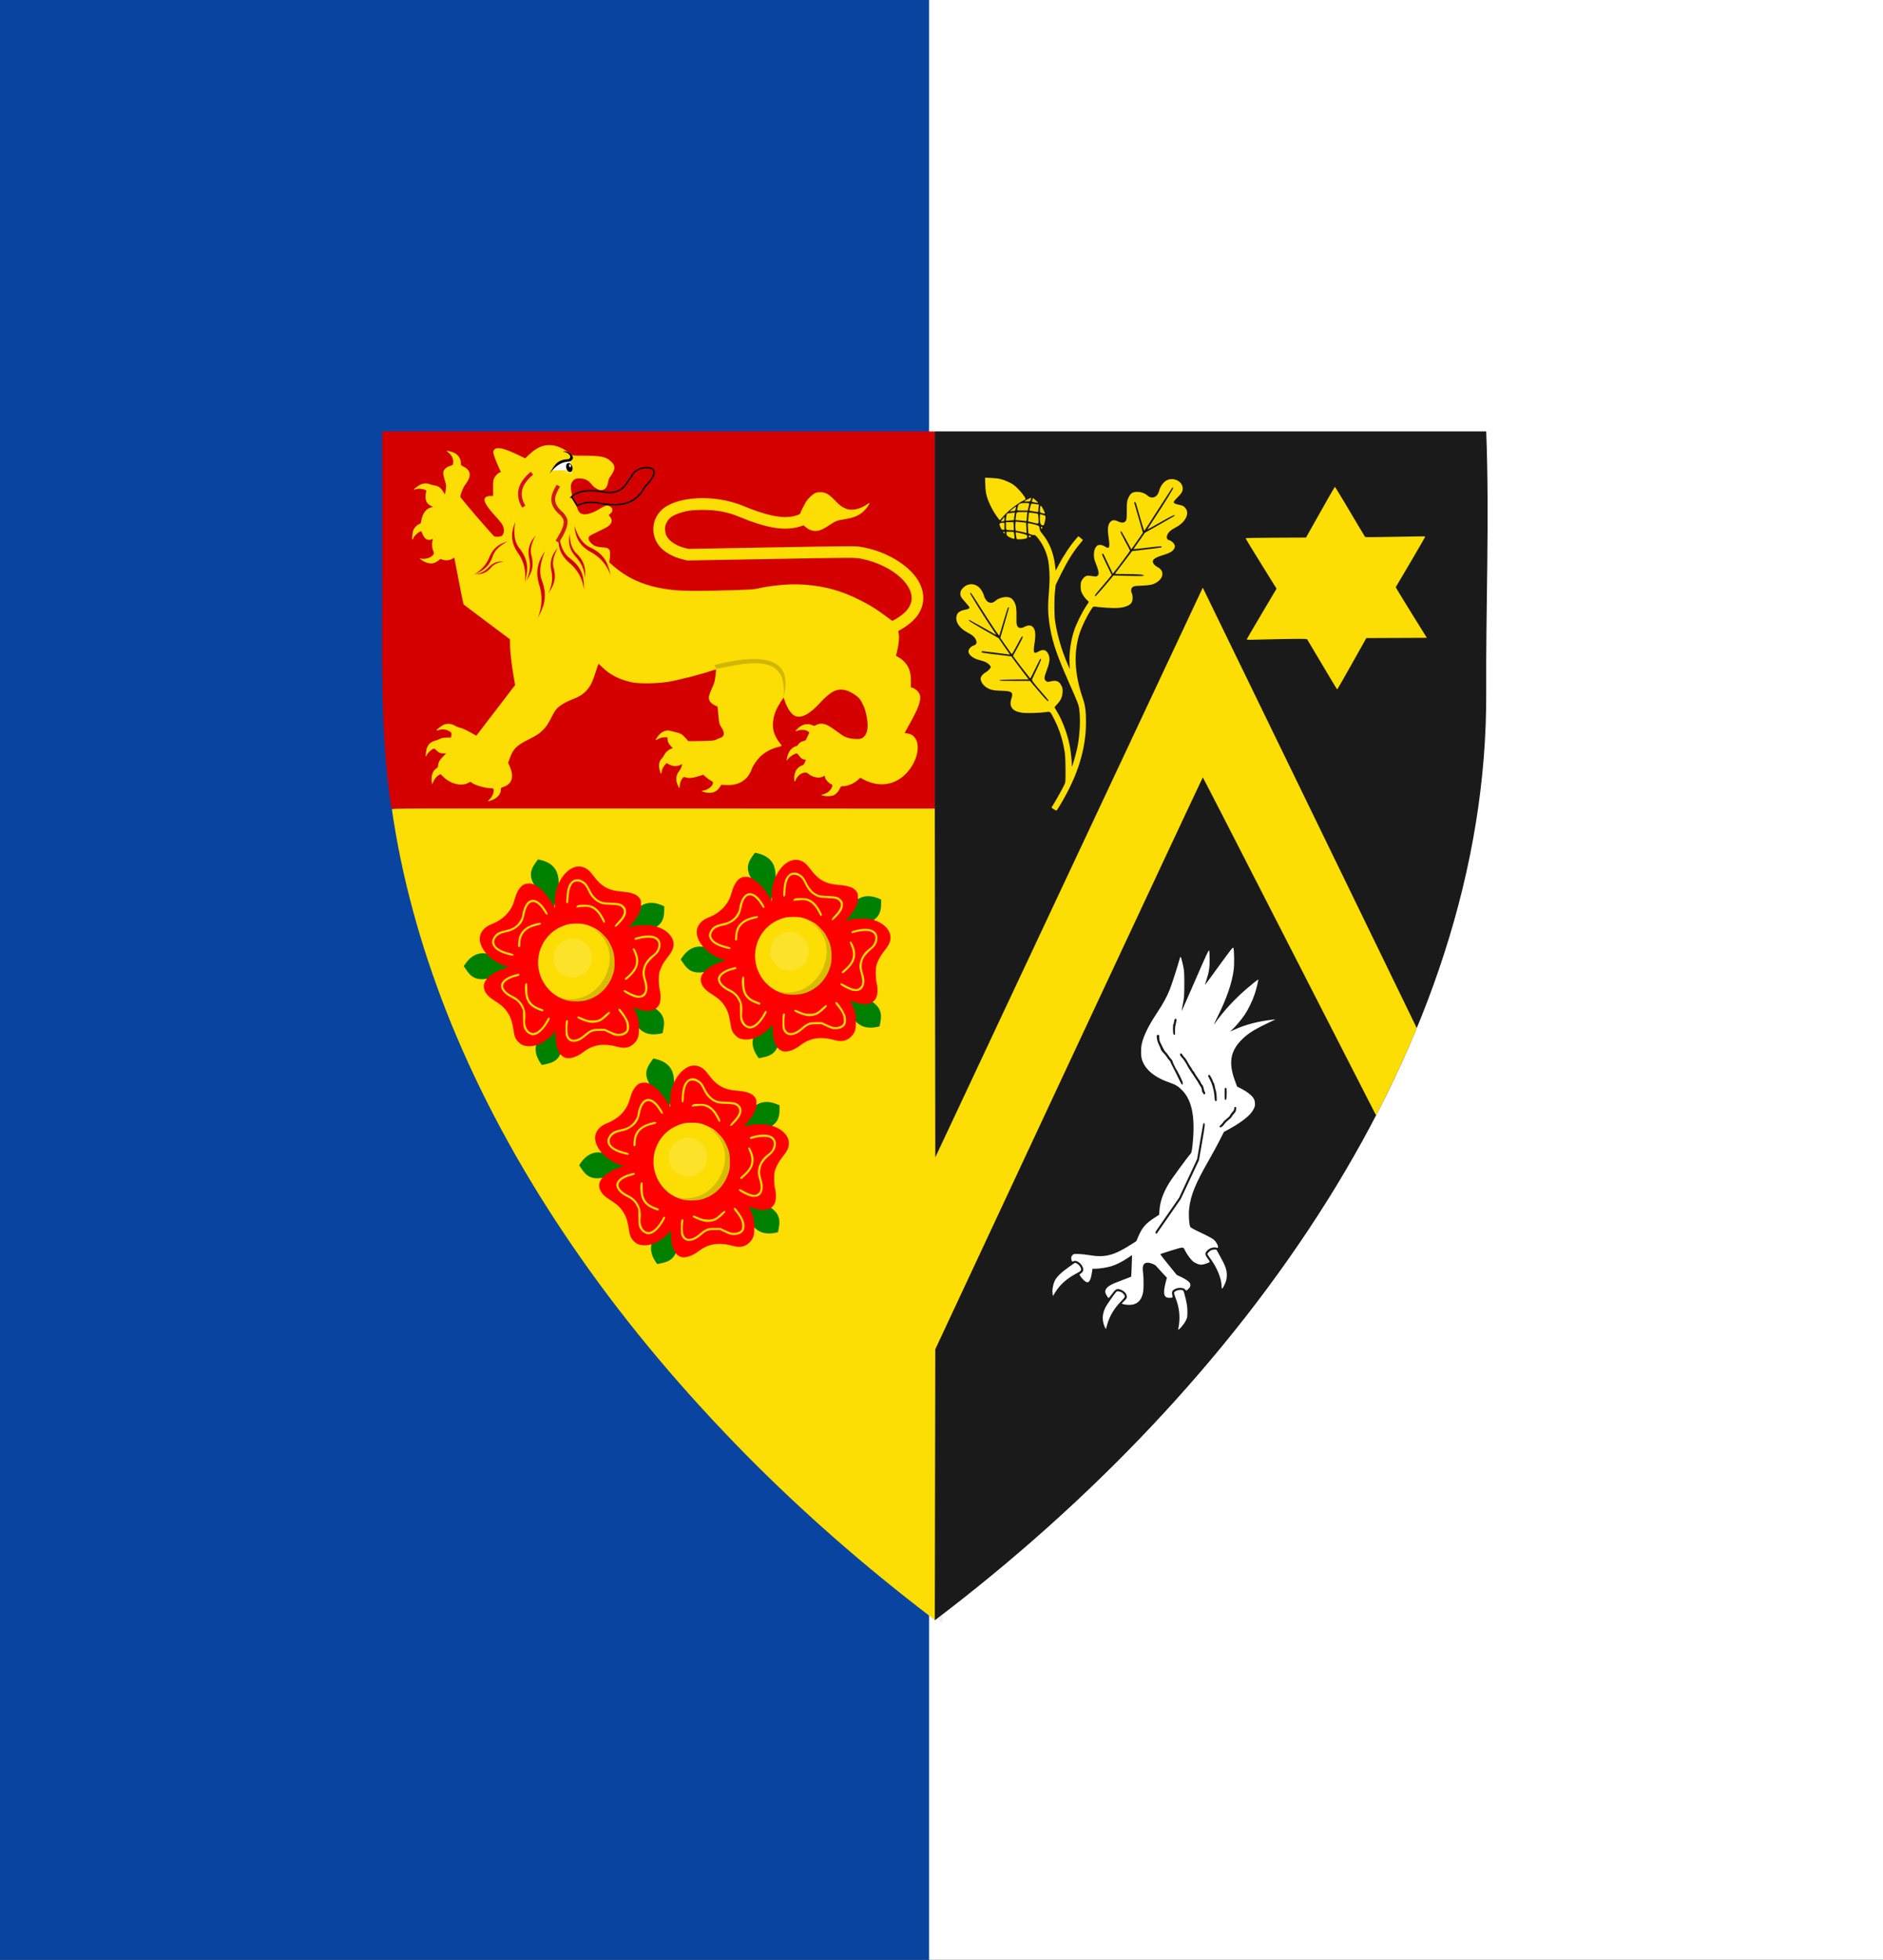 <?xml version="1.0" encoding="UTF-8" standalone="no"?>
<!-- Created with Inkscape (http://www.inkscape.org/) -->

<svg
   xmlns:dc="http://purl.org/dc/elements/1.1/"
   xmlns:cc="http://creativecommons.org/ns#"
   xmlns:rdf="http://www.w3.org/1999/02/22-rdf-syntax-ns#"
   xmlns:svg="http://www.w3.org/2000/svg"
   xmlns="http://www.w3.org/2000/svg"
   xmlns:sodipodi="http://sodipodi.sourceforge.net/DTD/sodipodi-0.dtd"
   xmlns:inkscape="http://www.inkscape.org/namespaces/inkscape"
   width="523.459"
   height="544.558"
   id="svg8198"
   version="1.1"
   inkscape:version="0.48.4 r9939"
   sodipodi:docname="Nieuw document 41">
  <rect width="100%" height="100%" fill="#333333" stroke="none"/>
  <defs
     id="defs8200" />
  <sodipodi:namedview
     id="base"
     pagecolor="#ffffff"
     bordercolor="#666666"
     borderopacity="1.0"
     inkscape:pageopacity="0.0"
     inkscape:pageshadow="2"
     inkscape:zoom="0.7"
     inkscape:cx="253.53137"
     inkscape:cy="271.17597"
     inkscape:document-units="px"
     inkscape:current-layer="layer1"
     showgrid="false"
     fit-margin-top="0"
     fit-margin-left="0"
     fit-margin-right="0"
     fit-margin-bottom="0"
     inkscape:window-width="1600"
     inkscape:window-height="837"
     inkscape:window-x="-8"
     inkscape:window-y="-8"
     inkscape:window-maximized="1" />
  <g
     inkscape:label="Laag 1"
     inkscape:groupmode="layer"
     id="layer1"
     transform="translate(-92.556,-260.083)">
    <rect
       style="fill:#0a44a1;fill-opacity:1;stroke:none"
       id="rect5235-3"
       width="259.138"
       height="544.558"
       x="92.556"
       y="260.083" />
    <rect
       style="fill:#ffffff;fill-opacity:1;stroke:none"
       id="rect5745-4"
       width="265.185"
       height="544.558"
       x="350.831"
       y="260.083" />
    <path
       style="opacity:0.464;fill:#000000;fill-opacity:0.142;stroke:none"
       d="m 201.18,380.692 c -0.932,24.268 0.129,48.678 -0.002,72.352 -0.548,98.246 67.415,192.976 153.301,258.009 8.178,-109.381 2.965,-219.972 0,-330.361 z"
       id="path3022"
       inkscape:connector-curvature="0"
       sodipodi:nodetypes="csccc" />
    <path
       style="fill:#1a1a1a;fill-opacity:1;stroke:none"
       d="m 505.711,379.949 c 0.932,24.268 -0.129,48.678 0.002,72.352 0.548,98.246 -67.415,192.976 -153.301,258.009 l 0,-330.361 z"
       id="path3022-7"
       inkscape:connector-curvature="0"
       sodipodi:nodetypes="csccc" />
    <path
       style="fill:#d40000;stroke:none;fill-opacity:1"
       d="m 352.412,379.965 0,104.805 -151.036,0 c -3.369,-21.701 -2.439,-45.374 -2.572,-68.559 l 0,-36.246 z"
       id="path4294"
       inkscape:connector-curvature="0"
       sodipodi:nodetypes="cccccc" />
    <path
       style="fill:#fcdd04;fill-opacity:1"
       d="m 348.05,706.841 c -18.389,-14.249 -35.546,-29.547 -50.896,-45.382 -17.577,-18.133 -32.562,-36.331 -45.596,-55.373 -13.023,-19.026 -23.653,-38.229 -31.969,-57.753 -7.882,-18.505 -13.68,-37.737 -16.945,-56.213 -0.517,-2.928 -1.123,-6.785 -1.123,-7.155 0,-0.26 1.474,-0.265 75.447,-0.23 l 75.447,0.035 0.07,48.452 0.07,48.452 37.177,-79.147 37.177,-79.147 0.373,0.733 c 0.205,0.403 13.598,27.948 29.761,61.21 l 29.388,60.476 -0.6,1.407 c -2.918,6.839 -5.242,11.874 -8.404,18.202 l -2.306,4.615 -0.413,-0.765 c -0.227,-0.421 -11.047,-21.556 -24.045,-46.967 -12.998,-25.411 -23.678,-46.202 -23.734,-46.202 -0.056,0 -16.813,35.754 -37.238,79.454 l -37.136,79.454 -0.07,37.613 -0.07,37.613 -4.366,-3.383 z M 385.545,484.973 c -0.368,-0.228 -0.669,-0.448 -0.669,-0.49 0,-0.042 0.213,-0.408 0.474,-0.813 0.713,-1.109 2.728,-4.732 3.101,-5.577 0.318,-0.72 0.328,-0.855 0.305,-4.314 -0.017,-2.686 -0.085,-3.934 -0.273,-5.04 -0.555,-3.265 -1.379,-5.831 -2.766,-8.61 -1.221,-2.447 -1.13,-2.364 -2.399,-2.178 -1.705,0.25 -5.567,0.344 -6.722,0.164 -2.685,-0.419 -3.624,-1.746 -2.849,-4.026 0.565,-1.663 0.073,-2.01 -2.945,-2.08 -2.041,-0.047 -2.815,-0.212 -3.861,-0.821 -1.169,-0.681 -1.946,-1.938 -1.729,-2.796 0.127,-0.503 0.743,-1.182 1.352,-1.491 0.576,-0.292 1.412,-1.16 1.412,-1.466 0,-0.367 -0.766,-1.098 -1.474,-1.407 -0.39,-0.17 -1.058,-0.389 -1.484,-0.487 -1.838,-0.422 -3.239,-1.48 -3.239,-2.448 0,-0.62 0.659,-1.395 1.38,-1.621 0.916,-0.288 1.096,-0.83 0.598,-1.801 -0.349,-0.68 -0.885,-1.128 -2.133,-1.779 -2.011,-1.05 -3.221,-2.543 -3.223,-3.973 -0.002,-1.358 0.678,-2.061 2.297,-2.378 1.042,-0.204 1.363,-0.358 1.363,-0.655 0,-0.122 -0.535,-0.811 -1.19,-1.529 -1.269,-1.394 -1.465,-1.826 -1.279,-2.823 0.136,-0.727 1.201,-1.74 2.091,-1.988 1.677,-0.467 3.189,0.339 4.06,2.163 0.221,0.462 0.401,0.929 0.401,1.038 0,0.378 0.718,1.412 1.125,1.622 0.753,0.387 1.337,0.257 2.207,-0.494 0.598,-0.517 1.764,-0.89 2.804,-0.898 1.055,-0.009 1.72,0.388 2.223,1.323 0.537,0.999 0.667,1.853 0.629,4.13 -0.029,1.742 0.006,2.175 0.201,2.538 0.391,0.727 1.001,0.804 2.077,0.262 0.963,-0.485 1.732,-0.469 2.251,0.046 0.73,0.726 0.876,2.049 0.495,4.504 -0.423,2.727 -0.267,3.095 1.007,2.38 1.384,-0.777 2.204,-0.584 2.817,0.661 0.523,1.064 0.423,2.242 -0.367,4.319 -0.789,2.075 -0.854,2.591 -0.383,3.059 0.414,0.412 0.558,0.425 1.684,0.158 1.325,-0.315 2.123,0.058 2.72,1.27 0.332,0.675 0.366,0.879 0.308,1.841 -0.079,1.312 -0.512,2.25 -1.534,3.324 -0.379,0.399 -0.69,0.765 -0.69,0.814 0,0.049 0.264,0.515 0.586,1.037 1.612,2.608 3.08,6.571 3.695,9.978 0.254,1.408 0.508,3.802 0.508,4.798 0,0.39 0.027,0.682 0.059,0.649 0.137,-0.136 1.111,-3.535 1.423,-4.968 0.728,-3.339 0.983,-7.78 0.617,-10.748 -0.175,-1.419 -0.346,-1.87 -2.876,-7.59 -3.236,-7.316 -4.41,-10.684 -5.193,-14.904 -0.575,-3.1 -0.731,-5.735 -0.51,-8.65 0.323,-4.274 0.357,-5.226 0.256,-7.241 -0.054,-1.078 -0.194,-2.449 -0.31,-3.046 -0.467,-2.394 -1.506,-4.657 -2.934,-6.39 -0.564,-0.685 -0.762,-0.837 -1.009,-0.775 -0.169,0.042 -0.596,-0.047 -0.95,-0.198 l -0.643,-0.274 -0.1,-1.358 c -0.055,-0.747 -0.063,-1.394 -0.018,-1.439 0.096,-0.095 2.063,0.342 2.697,0.6 0.378,0.153 0.449,0.267 0.528,0.844 0.07,0.507 0.244,0.851 0.726,1.433 2.013,2.431 3.153,5.249 3.6,8.898 l 0.169,1.376 0.872,-1.656 c 1.48,-2.809 3.284,-5.487 4.976,-7.388 l 0.464,-0.521 0.628,0.511 c 0.345,0.281 0.628,0.53 0.628,0.552 0,0.022 -0.418,0.538 -0.93,1.146 -1.712,2.034 -3.387,4.716 -5.06,8.105 l -1.59,3.22 -0.187,1.75 c -0.234,2.19 -0.23,6.366 0.006,8.12 0.517,3.83 1.922,8.619 3.675,12.531 l 0.439,0.979 -0.074,-1.465 c -0.148,-2.942 0.319,-6.334 1.275,-9.246 0.59,-1.796 2.13,-4.944 3.264,-6.67 l 0.841,-1.28 -0.696,-0.68 c -0.383,-0.374 -0.899,-1.088 -1.147,-1.587 -0.393,-0.792 -0.45,-1.049 -0.45,-2.03 0,-0.938 0.058,-1.226 0.352,-1.748 0.194,-0.344 0.574,-0.774 0.845,-0.957 0.512,-0.346 0.753,-0.353 2.627,-0.085 0.485,0.069 0.639,0.03 0.898,-0.227 0.268,-0.266 0.302,-0.414 0.236,-1.028 -0.042,-0.395 -0.344,-1.374 -0.669,-2.178 -0.504,-1.242 -0.594,-1.619 -0.606,-2.52 -0.016,-1.195 0.37,-2.225 0.984,-2.625 0.472,-0.308 1.405,-0.177 2.126,0.297 1.189,0.782 1.399,0.292 1.001,-2.338 -0.416,-2.749 -0.237,-4 0.672,-4.712 0.495,-0.387 1.036,-0.369 1.961,0.066 0.991,0.466 1.682,0.425 2.093,-0.124 0.273,-0.365 0.296,-0.584 0.306,-2.87 0.009,-2.211 0.043,-2.559 0.323,-3.268 0.351,-0.891 0.74,-1.441 1.189,-1.679 1.125,-0.599 3.195,-0.231 4.27,0.759 1.153,1.062 2.709,0.473 3.162,-1.197 0.366,-1.35 1.119,-2.446 2.058,-2.993 1.866,-1.087 4.55,0.21 4.55,2.2 0,0.829 -0.29,1.331 -1.408,2.435 -0.541,0.535 -1.024,1.097 -1.073,1.249 -0.12,0.375 0.222,0.601 1.197,0.791 1.143,0.223 1.516,0.395 1.975,0.914 1.36,1.54 0.056,4.09 -2.835,5.54 -0.452,0.227 -1.069,0.635 -1.372,0.907 -1.055,0.948 -1.231,2.309 -0.326,2.522 0.59,0.139 1.313,0.734 1.536,1.264 0.169,0.403 0.17,0.539 0.002,0.937 -0.389,0.927 -1.21,1.393 -3.839,2.179 -0.552,0.165 -1.265,0.488 -1.584,0.719 -0.478,0.345 -0.581,0.5 -0.581,0.88 0,0.504 0.556,1.144 1.338,1.538 1.696,0.856 1.756,2.7 0.128,3.936 -1.146,0.87 -1.961,1.088 -4.456,1.192 -1.927,0.08 -2.267,0.13 -2.605,0.38 -0.471,0.348 -0.582,1.089 -0.256,1.715 0.131,0.251 0.219,0.779 0.219,1.306 0,1.185 -0.376,1.746 -1.502,2.244 -1.179,0.52 -2.79,0.677 -5.385,0.522 -1.181,-0.07 -2.364,-0.161 -2.629,-0.202 -1.585,-0.244 -1.339,-0.358 -2.222,1.026 -1.018,1.597 -2.353,4.353 -2.902,5.993 -1.822,5.444 -1.553,11.514 0.816,18.389 0.671,1.946 0.868,3.45 0.868,6.605 0,7.541 -2.366,15.058 -7.286,23.146 -0.422,0.693 -0.808,1.304 -0.86,1.358 -0.051,0.054 -0.394,-0.088 -0.762,-0.315 z m -1.513,-30.236 c 0,-0.069 -0.651,-0.868 -1.447,-1.777 -2.589,-2.956 -3.228,-3.794 -3.129,-4.104 0.05,-0.155 0.656,-1.452 1.348,-2.882 1.143,-2.364 1.314,-2.856 0.992,-2.856 -0.059,0 -0.699,1.229 -1.422,2.73 -0.723,1.502 -1.356,2.73 -1.406,2.73 -0.087,0 -3.412,-4.287 -4.353,-5.612 l -0.456,-0.642 1.431,-2.631 c 1.088,-2 1.386,-2.658 1.245,-2.745 -0.2,-0.123 -0.254,-0.036 -1.905,3.051 -0.504,0.942 -0.965,1.743 -1.025,1.78 -0.128,0.079 -0.252,-0.084 -1.974,-2.574 l -1.301,-1.882 1.209,-4.146 c 0.665,-2.28 1.209,-4.19 1.209,-4.243 0,-0.053 -0.085,-0.097 -0.189,-0.097 -0.126,0 -0.554,1.266 -1.291,3.815 -0.606,2.098 -1.145,3.899 -1.197,4.002 -0.101,0.2 -1.927,-2.505 -5.56,-8.237 -2.283,-3.603 -2.4,-3.763 -2.597,-3.564 -0.116,0.117 4.018,6.749 6.411,10.284 1.022,1.51 1.015,1.492 0.469,1.163 -1.024,-0.617 -7.008,-3.963 -7.088,-3.963 -0.046,0 -0.084,0.083 -0.084,0.184 0,0.101 1.854,1.238 4.119,2.526 l 4.119,2.342 1.408,2.034 c 0.775,1.119 1.495,2.156 1.601,2.304 0.18,0.252 0.165,0.266 -0.211,0.199 -0.504,-0.089 -7.137,-0.908 -7.356,-0.908 -0.088,0 -0.16,0.087 -0.16,0.194 0,0.239 0.037,0.245 4.598,0.802 l 3.682,0.45 0.92,1.272 c 0.506,0.7 1.589,2.138 2.405,3.195 l 1.485,1.923 -4.034,0.037 c -3.075,0.028 -4.048,0.079 -4.093,0.212 -0.046,0.137 0.86,0.175 4.22,0.175 l 4.279,0 0.833,1.015 c 0.458,0.558 1.556,1.849 2.44,2.867 1.426,1.643 1.853,2.006 1.853,1.576 z m 14.732,-30.81 c 0.843,-0.968 1.934,-2.25 2.425,-2.848 l 0.892,-1.087 4.213,0.102 c 3.683,0.089 4.213,0.076 4.213,-0.107 0,-0.267 -1.693,-0.389 -5.404,-0.39 -2.594,0 -2.653,-0.007 -2.464,-0.27 0.106,-0.148 1.194,-1.584 2.416,-3.191 l 2.223,-2.923 3.973,-0.468 c 2.185,-0.257 4.049,-0.507 4.143,-0.556 0.093,-0.049 0.124,-0.161 0.069,-0.25 -0.074,-0.119 -1.093,-0.037 -3.893,0.314 -2.086,0.261 -3.819,0.449 -3.852,0.417 -0.033,-0.032 0.317,-0.582 0.777,-1.222 0.46,-0.64 1.168,-1.646 1.574,-2.236 l 0.738,-1.073 3.969,-2.253 c 4.818,-2.735 4.422,-2.486 4.245,-2.662 -0.098,-0.097 -1.313,0.522 -3.801,1.938 -2.012,1.144 -3.676,2.064 -3.699,2.044 -0.023,-0.02 0.554,-0.942 1.281,-2.049 3.775,-5.744 6.031,-9.401 5.886,-9.545 -0.083,-0.082 -0.176,-0.122 -0.207,-0.089 -0.031,0.033 -1.288,1.982 -2.794,4.331 -3.869,6.037 -4.959,7.697 -5.051,7.699 -0.045,0.002 -0.513,-1.494 -1.041,-3.323 -0.528,-1.829 -1.048,-3.624 -1.157,-3.99 -0.127,-0.427 -0.276,-0.665 -0.418,-0.665 -0.121,0 -0.194,0.079 -0.16,0.175 0.033,0.096 0.592,2.016 1.242,4.266 l 1.181,4.091 -0.941,1.369 c -0.518,0.753 -1.246,1.789 -1.618,2.302 l -0.676,0.933 -1.23,-2.273 c -1.426,-2.634 -1.579,-2.866 -1.763,-2.672 -0.085,0.089 0.367,1.049 1.252,2.66 0.762,1.386 1.388,2.588 1.391,2.67 0.005,0.133 -3.587,4.967 -4.449,5.987 l -0.335,0.397 -1.07,-2.217 c -0.588,-1.219 -1.188,-2.483 -1.331,-2.81 -0.181,-0.411 -0.325,-0.569 -0.469,-0.514 -0.247,0.094 -0.23,0.137 1.435,3.579 l 1.128,2.333 -1.069,1.307 c -0.588,0.719 -1.664,1.983 -2.391,2.81 -0.727,0.826 -1.28,1.57 -1.228,1.652 0.051,0.083 0.142,0.131 0.202,0.108 0.06,-0.023 0.799,-0.835 1.642,-1.803 z m -170.153,58.315 c 0.839,-0.81 1.377,-2.142 1.151,-2.85 -0.077,-0.241 -0.209,-0.293 -0.753,-0.294 -1.51,-0.004 -4.453,-0.845 -5.314,-1.519 l -0.357,-0.28 -0.699,0.361 c -1.862,0.961 -4.783,0.245 -6.772,-1.66 l -0.859,-0.823 -0.441,0.271 c -0.69,0.424 -1.171,0.995 -1.544,1.831 l -0.344,0.77 -0.103,-0.811 c -0.199,-1.56 0.252,-2.918 1.182,-3.558 0.41,-0.282 0.57,-0.492 0.574,-0.751 0.013,-0.863 0.468,-1.735 1.367,-2.615 l 0.894,-0.875 -0.547,0 c -1.021,0 -1.464,-0.169 -2.102,-0.804 -0.583,-0.579 -0.647,-0.608 -1.019,-0.454 -0.535,0.22 -1.667,1.347 -1.772,1.763 -0.15,0.594 -0.333,0.356 -0.253,-0.33 0.234,-2.016 0.738,-2.921 1.933,-3.474 0.402,-0.186 0.837,-0.339 0.966,-0.34 0.129,-0.002 0.573,-0.172 0.986,-0.38 0.625,-0.315 0.951,-0.382 1.945,-0.399 l 1.194,-0.02 0.102,-0.476 c 0.148,-0.688 0.031,-0.921 -0.662,-1.325 -0.798,-0.465 -1.899,-0.582 -2.738,-0.291 -0.346,0.12 -0.662,0.183 -0.704,0.14 -0.136,-0.139 1.172,-1.2 1.896,-1.538 1.079,-0.504 2.305,-0.389 3.392,0.319 0.211,0.138 0.809,0.357 1.328,0.488 0.573,0.145 1.629,0.62 2.682,1.207 l 1.738,0.968 0.298,-0.362 c 0.25,-0.304 8.908,-11.598 10.117,-13.197 l 0.389,-0.514 -0.353,-2.006 c -0.643,-3.652 -1.07,-7.46 -1.073,-9.566 l -0.002,-1.12 -6.358,-4.76 c -3.497,-2.618 -6.43,-4.83 -6.518,-4.916 -0.087,-0.086 -0.683,-2.952 -1.324,-6.37 -0.641,-3.418 -1.197,-6.324 -1.235,-6.456 -0.063,-0.217 -0.124,-0.206 -0.603,0.109 -0.693,0.456 -1.704,0.567 -2.614,0.287 l -0.699,-0.215 -0.628,0.487 c -0.758,0.587 -1.551,0.821 -2.434,0.717 -0.699,-0.082 -1.791,-0.57 -2.371,-1.059 l -0.351,-0.296 0.72,0.087 c 1.011,0.122 2.217,-0.247 2.842,-0.868 0.518,-0.515 0.525,-0.611 0.117,-1.667 -0.25,-0.647 -0.295,-1.98 -0.084,-2.53 0.168,-0.44 0.087,-0.589 -0.195,-0.356 -0.265,0.219 -1.08,0.239 -1.462,0.036 -0.443,-0.236 -0.972,-0.977 -1.187,-1.665 -0.102,-0.327 -0.244,-0.595 -0.316,-0.595 -0.571,0 -2.196,1.511 -2.196,2.043 0,0.099 -0.072,0.225 -0.16,0.279 -0.295,0.181 -0.072,-2.171 0.268,-2.825 0.342,-0.659 1.149,-1.414 1.644,-1.537 0.268,-0.067 0.359,-0.207 0.432,-0.667 0.357,-2.232 1.376,-3.638 2.858,-3.943 l 0.466,-0.096 -0.537,-0.282 c -0.784,-0.411 -1.134,-0.778 -1.398,-1.464 -0.228,-0.595 -0.218,-1.712 0.023,-2.521 0.113,-0.381 -0.221,-0.577 -1.279,-0.748 -0.54,-0.087 -0.975,-0.07 -1.472,0.058 -0.388,0.1 -0.705,0.158 -0.705,0.128 0,-0.153 1.107,-1.004 1.74,-1.337 0.856,-0.451 1.927,-0.513 2.736,-0.159 0.288,0.126 0.882,0.276 1.321,0.333 0.995,0.13 1.667,0.612 2.382,1.712 l 0.524,0.804 0.175,-1.225 c 0.123,-0.862 0.133,-1.37 0.032,-1.715 -0.673,-2.31 -0.773,-2.799 -0.679,-3.3 0.138,-0.732 0.829,-1.38 1.767,-1.657 0.417,-0.123 0.809,-0.303 0.871,-0.399 0.061,-0.096 0.112,-0.461 0.114,-0.812 0.003,-0.869 -0.587,-2.017 -1.28,-2.494 -0.926,-0.636 -0.686,-0.686 0.961,-0.2 1.427,0.42 2.424,1.657 2.431,3.013 0.003,0.637 0.026,0.674 0.602,0.965 0.982,0.497 1.476,0.944 1.723,1.558 0.38,0.943 0.014,2.066 -1.188,3.649 -0.513,0.675 -1.275,2.63 -1.275,3.27 0,0.304 9.139,10.93 9.479,11.02 0.516,0.138 1.471,0.096 1.862,-0.081 0.814,-0.369 1.017,-1.75 0.44,-2.983 -0.182,-0.388 -0.953,-1.386 -1.733,-2.24 -2.813,-3.085 -3.714,-4.587 -3.21,-5.351 0.278,-0.421 0.75,-0.599 1.594,-0.599 l 0.668,0 -0.008,-2.135 c -0.006,-1.889 0.026,-2.209 0.29,-2.776 0.333,-0.716 1.087,-1.494 1.568,-1.618 0.174,-0.045 0.317,-0.102 0.317,-0.127 0,-0.025 -0.289,-0.664 -0.642,-1.42 -0.812,-1.739 -1.47,-3.585 -1.47,-4.123 0,-0.254 0.134,-0.549 0.346,-0.759 0.747,-0.743 2.739,-0.277 6.444,1.504 l 2.073,0.997 1.072,-1.013 c 2.003,-1.892 3.644,-2.674 5.606,-2.67 1.135,0.002 2.099,0.222 3.235,0.739 0.779,0.355 2.215,1.264 2.957,1.872 0.389,0.319 0.467,0.327 3.38,0.331 4.809,0.007 6.269,0.312 7.608,1.591 0.828,0.791 1.048,1.346 0.881,2.219 -0.09,0.468 -0.695,1.564 -1.234,2.234 -0.178,0.221 -0.348,0.7 -0.41,1.153 -0.206,1.511 -0.934,2.395 -1.951,2.369 -0.74,-0.019 -1.766,-0.559 -2.352,-1.236 -0.98,-1.133 -1.178,-1.309 -1.842,-1.631 -0.461,-0.223 -0.989,-0.342 -1.661,-0.374 -1.235,-0.058 -1.82,0.224 -2.298,1.105 -0.295,0.545 -0.325,0.744 -0.261,1.735 0.057,0.877 0.381,2.29 0.586,2.557 0.016,0.02 0.254,-0.175 0.53,-0.433 0.908,-0.851 2.577,-1.05 5.246,-0.624 1.397,0.223 4.641,0.099 6.052,-0.231 1.829,-0.428 2.936,-1.381 3.877,-3.337 0.938,-1.95 2.29,-3.169 3.776,-3.405 1.173,-0.186 2.387,0.606 2.623,1.713 0.198,0.931 -0.585,1.924 -1.854,2.351 -0.643,0.216 -0.697,0.276 -1.205,1.343 -1.747,3.67 -5.164,4.604 -12.982,3.55 -2.208,-0.298 -3.503,-0.217 -4.34,0.27 -0.348,0.203 -0.673,0.474 -0.723,0.603 -0.136,0.352 0.292,1.655 0.703,2.141 0.983,1.161 3.166,0.725 6.341,-1.268 0.939,-0.589 1.498,-0.674 2.17,-0.329 0.874,0.449 0.962,1.374 0.192,2.006 l -0.51,0.418 0.376,0.49 c 0.542,0.706 0.603,1.312 0.194,1.913 -0.45,0.661 -1.097,1.065 -3.493,2.183 -1.123,0.524 -2.185,1.078 -2.359,1.231 -0.567,0.498 -0.33,1.361 0.597,2.169 0.744,0.65 1.392,0.868 2.934,0.989 1.237,0.097 1.423,0.148 1.76,0.483 0.339,0.337 0.377,0.476 0.377,1.387 0,0.557 -0.053,1.303 -0.119,1.659 l -0.119,0.647 1.245,1.079 c 4.375,3.789 9.527,5.844 16.559,6.606 2.686,0.291 7.791,0.31 16.09,0.061 4.985,-0.15 6.265,-0.229 7.242,-0.45 4.238,-0.958 9.065,-1.373 12.927,-1.113 5.703,0.385 10.363,1.652 15.459,4.205 2.852,1.429 4.663,2.541 7.153,4.394 1.016,0.756 1.901,1.407 1.966,1.447 0.153,0.094 1.778,-0.888 2.812,-1.698 3.554,-2.786 3.495,-6.394 -0.164,-10.018 -2.56,-2.536 -6.613,-4.554 -10.992,-5.471 -1.917,-0.402 -1.528,-0.403 -27.425,0.063 l -21.159,0.381 -1.408,-0.346 c -2.579,-0.633 -5.1,-2.073 -6.346,-3.626 -2.446,-3.048 -2.235,-7.247 0.501,-9.969 3.988,-3.968 14.834,-4.548 22.814,-1.221 6.062,2.528 10.312,3.468 13.419,2.966 1.062,-0.171 2.424,-0.657 2.424,-0.864 0,-0.259 1.222,-2.725 1.673,-3.377 0.614,-0.888 1.641,-1.874 2.322,-2.229 0.431,-0.225 0.836,-0.305 1.567,-0.309 1.469,-0.008 2.282,0.452 4.146,2.348 1.214,1.235 1.676,1.604 2.514,2.007 0.865,0.416 1.176,0.494 1.981,0.494 1.445,0 2.851,-0.478 4.313,-1.466 0.308,-0.208 0.611,-0.379 0.672,-0.379 0.234,0 -0.486,1.134 -1.215,1.914 -1.379,1.475 -3.02,2.214 -5.814,2.618 -1.856,0.268 -2.401,0.482 -3.977,1.556 -0.651,0.444 -1.592,0.997 -2.092,1.23 -1.658,0.771 -3.232,0.543 -4.65,-0.676 l -0.507,-0.436 -1.01,0.319 c -4.152,1.311 -9.309,0.478 -17.032,-2.751 -3.068,-1.283 -6.111,-1.855 -9.928,-1.866 -2.864,-0.009 -4.411,0.195 -6.408,0.844 -2.184,0.71 -3.157,1.444 -3.798,2.863 -0.331,0.734 -0.378,0.996 -0.332,1.855 0.038,0.702 0.157,1.203 0.4,1.681 0.722,1.422 2.701,2.736 4.987,3.31 l 1.117,0.281 20.852,-0.373 c 24.557,-0.439 25.436,-0.446 26.908,-0.209 6.319,1.018 12.261,4.242 15.381,8.346 1.491,1.961 2.25,4.249 2.112,6.363 -0.21,3.201 -2.182,5.889 -5.959,8.12 l -1,0.591 0.136,0.725 c 0.193,1.03 0.026,3.016 -0.387,4.615 -0.195,0.753 -0.354,1.414 -0.354,1.47 0,0.056 0.349,0.282 0.776,0.504 0.427,0.222 1.118,0.77 1.536,1.219 1.347,1.447 1.835,2.931 1.82,5.537 l -0.009,1.559 0.549,0.163 c 0.302,0.09 0.825,0.428 1.164,0.751 1.684,1.61 1.136,3.669 -2.826,10.629 -0.338,0.594 -0.615,1.106 -0.615,1.137 0,0.031 0.316,0.087 0.703,0.124 3.005,0.287 3.866,4.15 1.817,8.155 -2.523,4.931 -7.231,7.065 -12.053,5.462 -0.605,-0.201 -1.481,-0.576 -1.945,-0.833 l -0.845,-0.467 -0.694,0.626 c -1.119,1.01 -2.857,1.726 -4.188,1.726 -0.493,0 -0.546,0.042 -0.823,0.665 -0.37,0.832 -1.028,1.532 -1.76,1.869 -0.656,0.303 -2.086,0.338 -2.957,0.073 l -0.563,-0.171 0.64,-0.163 c 1.207,-0.307 2.23,-1.191 2.499,-2.159 0.135,-0.488 0.123,-0.52 -0.267,-0.68 -0.654,-0.27 -1.503,-1.18 -1.668,-1.791 l -0.149,-0.552 -0.527,0.275 c -1.035,0.539 -2.965,0.138 -4.009,-0.834 -0.925,-0.862 -2.937,0.153 -3.502,1.766 -0.216,0.615 -0.409,0.42 -0.409,-0.414 0,-1.93 0.758,-3.151 2.298,-3.7 0.31,-0.111 0.475,-0.315 0.675,-0.84 0.146,-0.382 0.265,-0.71 0.265,-0.729 5e-5,-0.019 -0.164,-0.035 -0.365,-0.035 -0.547,0 -1.109,-0.391 -1.542,-1.072 -0.213,-0.334 -0.488,-0.608 -0.613,-0.607 -0.513,0.003 -1.679,0.696 -2.244,1.335 l -0.599,0.677 0.096,-0.621 c 0.262,-1.695 1.204,-2.997 2.434,-3.363 0.332,-0.099 0.609,-0.28 0.657,-0.43 0.123,-0.384 0.922,-0.937 1.538,-1.064 0.298,-0.061 0.591,-0.205 0.652,-0.318 0.061,-0.114 0.303,-0.616 0.538,-1.116 l 0.427,-0.91 -0.29,-0.242 c -0.628,-0.523 -1.901,-0.662 -2.873,-0.314 -0.86,0.308 -0.884,0.258 -0.205,-0.436 1.252,-1.28 2.749,-1.668 4.116,-1.067 0.594,0.261 0.597,0.261 1.216,-0.065 0.443,-0.233 0.853,-0.326 1.433,-0.326 1.064,0 2.106,0.535 4.496,2.311 1.583,1.176 1.92,1.365 2.901,1.629 1.406,0.378 3.176,0.417 3.805,0.084 1.378,-0.731 1.87,-2.541 1.449,-5.328 -0.278,-1.843 -0.694,-3.175 -1.397,-4.479 -0.586,-1.087 -0.833,-1.392 -1.579,-1.956 -2.317,-1.748 -4.338,-2.177 -6.212,-1.32 -0.967,0.443 -2.458,1.677 -3.758,3.111 -2.973,3.279 -5.315,4.531 -7.091,3.793 -1.005,-0.418 -2.184,-2.142 -2.834,-4.147 -0.137,-0.424 -0.279,-0.821 -0.314,-0.882 -0.088,-0.154 -1.536,2.148 -2.043,3.249 -0.913,1.984 -1.197,4.342 -0.735,6.109 0.263,1.007 1.017,2.409 1.761,3.274 0.301,0.35 0.501,0.675 0.445,0.724 -0.056,0.049 -0.535,0.194 -1.066,0.323 -1.879,0.456 -3.695,1.464 -5.006,2.778 -0.953,0.954 -1.924,2.406 -2.26,3.375 -1.031,2.978 -3.599,4.571 -7.078,4.39 l -1.367,-0.071 -0.452,0.7 c -0.853,1.322 -2.145,1.794 -3.905,1.428 -1.152,-0.24 -1.337,-0.409 -0.58,-0.529 1.179,-0.188 2.444,-1.148 2.607,-1.98 0.075,-0.383 0.026,-0.447 -0.614,-0.8 -0.383,-0.211 -1.005,-0.66 -1.383,-0.998 l -0.687,-0.614 -1.233,0.4 c -1.593,0.516 -2.797,0.64 -3.58,0.369 -0.56,-0.194 -0.606,-0.189 -0.864,0.091 -0.473,0.515 -0.771,1.249 -0.861,2.116 l -0.087,0.84 -0.29,-0.56 c -0.882,-1.702 -0.777,-3.113 0.329,-4.42 0.32,-0.378 0.812,-1.647 0.687,-1.773 -0.018,-0.018 -0.279,0.092 -0.581,0.245 -0.842,0.427 -1.962,0.376 -2.933,-0.132 l -0.783,-0.41 -0.425,0.482 c -0.581,0.658 -0.842,1.196 -0.946,1.953 -0.108,0.783 -0.247,0.673 -0.533,-0.42 -0.391,-1.493 -0.219,-2.431 0.612,-3.345 0.29,-0.319 0.611,-0.788 0.713,-1.041 0.224,-0.557 1.138,-1.364 1.786,-1.576 0.26,-0.085 0.472,-0.191 0.472,-0.235 0,-0.044 -0.229,-0.301 -0.51,-0.572 -0.596,-0.575 -0.898,-1.219 -0.898,-1.912 l 0,-0.495 -0.825,0 c -0.634,0 -1.016,0.096 -1.65,0.413 -0.453,0.227 -0.842,0.396 -0.863,0.375 -0.021,-0.021 0.14,-0.317 0.359,-0.658 0.629,-0.981 1.381,-1.616 2.224,-1.88 0.695,-0.217 0.837,-0.22 1.638,-0.026 1.924,0.465 2.444,0.617 2.863,0.835 0.454,0.236 1.886,1.705 1.886,1.935 0,0.08 1.409,0.095 3.626,0.039 3.364,-0.085 3.672,-0.114 4.26,-0.404 0.349,-0.172 0.792,-0.36 0.986,-0.419 0.764,-0.231 1.127,-0.615 1.127,-1.193 0,-0.632 -0.169,-1.061 -0.802,-2.027 -0.436,-0.667 -0.469,-0.816 -0.699,-3.12 l -0.241,-2.42 -0.643,-0.282 c -0.834,-0.366 -1.527,-1.04 -1.696,-1.651 -0.189,-0.679 0.021,-1.488 0.842,-3.247 0.615,-1.32 0.715,-1.673 0.922,-3.265 0.127,-0.982 0.205,-1.812 0.172,-1.845 -0.033,-0.033 -0.53,0.101 -1.105,0.298 -2.939,1.005 -9.007,2.574 -11.835,3.061 -3.359,0.578 -8.438,0.654 -10.65,0.159 -3.354,-0.751 -5.924,-2.076 -8.034,-4.144 -0.565,-0.554 -1.048,-0.984 -1.074,-0.955 -0.025,0.029 -0.363,1.028 -0.751,2.222 -0.871,2.679 -1.226,3.472 -2.051,4.577 -1.042,1.397 -2.33,2.288 -4.457,3.083 -1.557,0.582 -3.106,1.458 -3.947,2.233 -0.645,0.594 -0.986,1.092 -1.73,2.529 -1.123,2.168 -1.513,2.758 -2.48,3.747 -0.953,0.974 -1.85,1.562 -4.072,2.667 -3.203,1.592 -4.165,2.536 -5.079,4.983 l -0.543,1.453 0.348,0.77 c 1.386,3.067 0.807,5.138 -1.664,5.954 -0.676,0.223 -0.694,0.244 -0.694,0.784 0,1.202 -1.023,2.359 -2.561,2.896 -1.178,0.411 -1.233,0.395 -0.628,-0.19 z M 460.141,444.792 c -2.23,-3.777 -4.124,-6.958 -4.207,-7.071 -0.148,-0.2 -3.295,-0.175 -15.119,0.117 -1.513,0.037 -1.719,0.016 -1.647,-0.174 0.045,-0.119 1.921,-3.32 4.168,-7.114 l 4.086,-6.898 -0.321,-0.523 c -0.177,-0.287 -2.114,-3.408 -4.305,-6.935 -2.191,-3.527 -3.984,-6.472 -3.984,-6.544 0,-0.08 3.272,-0.146 8.402,-0.168 l 8.402,-0.036 3.956,-7.028 c 2.176,-3.865 4.004,-7.047 4.063,-7.07 0.059,-0.023 1.949,3.076 4.201,6.888 2.251,3.812 4.147,6.986 4.214,7.054 0.07,0.072 3.594,0.051 8.376,-0.05 4.541,-0.096 8.291,-0.139 8.335,-0.095 0.043,0.043 -1.775,3.216 -4.041,7.051 -2.266,3.835 -4.139,7.007 -4.163,7.05 -0.023,0.043 1.914,3.225 4.304,7.07 l 4.347,6.992 -8.414,0.036 -8.414,0.036 -4.004,7.136 c -2.202,3.925 -4.044,7.137 -4.092,7.139 -0.048,0.002 -1.913,-3.086 -4.143,-6.863 z m -85.033,-35.241 c -0.196,-1.017 -0.244,-1.575 -0.137,-1.572 0.329,0.008 2.613,0.563 2.86,0.695 0.185,0.099 0.285,0.293 0.285,0.555 0,0.371 -0.057,0.416 -0.711,0.555 -0.391,0.083 -1.051,0.152 -1.467,0.152 -0.713,0 -0.761,-0.022 -0.83,-0.385 z m -1.398,0.03 c -0.958,-0.35 -1.367,-0.728 -1.367,-1.265 l 0,-0.48 0.977,0 c 0.538,0 1.008,0.049 1.046,0.11 0.038,0.06 0.113,0.501 0.167,0.98 0.111,0.974 0.092,0.99 -0.824,0.656 z m 4.829,-0.481 c 0,-0.202 0.066,-0.252 0.246,-0.188 0.437,0.155 0.491,0.217 0.297,0.339 -0.32,0.202 -0.543,0.139 -0.543,-0.151 z m -6.97,-0.984 c -0.233,-0.256 -0.235,-0.281 -0.018,-0.281 0.131,0 0.275,0.097 0.321,0.216 0.131,0.34 -0.022,0.373 -0.303,0.065 z m 6.035,-0.007 c -0.166,-0.062 -0.84,-0.22 -1.497,-0.35 l -1.196,-0.236 -0.07,-0.614 c -0.038,-0.338 -0.038,-0.896 0.002,-1.24 l 0.071,-0.626 0.862,0.073 c 0.474,0.04 1.122,0.104 1.44,0.141 l 0.578,0.069 0.087,1.422 c 0.048,0.782 0.073,1.434 0.056,1.448 -0.017,0.014 -0.167,-0.025 -0.332,-0.087 z m -5.085,-0.793 c -0.295,-0.057 -0.317,-0.133 -0.317,-1.101 l 0,-1.04 0.986,0 c 0.542,0 1.02,-0.016 1.063,-0.035 0.042,-0.019 0.09,0.485 0.107,1.12 l 0.03,1.155 -0.776,-0.019 c -0.427,-0.011 -0.919,-0.046 -1.093,-0.08 z m -1.856,-0.749 c -0.411,-0.949 -0.319,-1.178 0.482,-1.2 l 0.634,-0.018 0,0.962 0,0.962 -0.405,0 c -0.352,0 -0.445,-0.092 -0.711,-0.707 z m 11.256,0.147 c 0,-0.164 0.094,-0.28 0.226,-0.28 0.148,0 0.197,0.076 0.141,0.221 -0.047,0.122 -0.086,0.248 -0.086,0.28 0,0.032 -0.063,0.059 -0.141,0.059 -0.077,0 -0.141,-0.126 -0.141,-0.28 z m 0.265,-0.725 c -0.413,-0.142 -0.546,-0.692 -0.546,-2.25 0,-0.669 0.04,-0.82 0.202,-0.758 0.111,0.042 0.46,0.146 0.775,0.23 0.556,0.149 0.572,0.17 0.572,0.752 0,0.615 -0.35,1.993 -0.532,2.095 -0.056,0.031 -0.268,1.1e-4 -0.471,-0.07 z m -2.57,-0.727 -1.249,-0.298 0.09,-1.181 c 0.05,-0.65 0.121,-1.212 0.159,-1.25 0.104,-0.104 2.329,0.213 2.461,0.351 0.064,0.066 0.137,0.703 0.163,1.415 0.055,1.493 0.21,1.401 -1.624,0.963 z m -8.702,-0.452 c 0.083,-0.146 0.31,-0.455 0.504,-0.686 l 0.354,-0.42 0.005,0.595 c 0.004,0.495 -0.04,0.595 -0.265,0.595 -0.149,0 -0.378,0.041 -0.509,0.091 -0.201,0.077 -0.215,0.048 -0.089,-0.175 z m 6.36,0.005 c -0.116,-0.025 -0.709,-0.087 -1.317,-0.137 l -1.106,-0.091 0.095,-0.792 c 0.185,-1.537 0.045,-1.422 1.729,-1.422 l 1.483,0 -0.089,0.735 c -0.049,0.404 -0.089,0.971 -0.09,1.26 -0.002,0.534 -0.078,0.582 -0.705,0.447 z m -5.018,-0.931 c 0.05,-0.478 0.154,-0.931 0.23,-1.007 0.152,-0.152 0.135,-0.148 1.341,-0.287 l 0.848,-0.098 -0.134,1.045 -0.134,1.045 -0.627,0.086 c -0.345,0.047 -0.849,0.086 -1.121,0.086 l -0.493,0 0.091,-0.869 z m -2.731,-0.496 c -1.083,-1.537 -2.126,-3.649 -2.609,-5.285 -0.297,-1.006 -0.387,-1.666 -0.448,-3.276 l -0.077,-2.016 1.745,0.083 c 2.115,0.101 3.171,0.353 4.872,1.162 1.04,0.495 1.514,0.831 2.402,1.702 0.982,0.963 1.991,2.27 2.23,2.89 0.06,0.157 -0.105,0.305 -0.599,0.536 -0.375,0.176 -0.714,0.351 -0.753,0.39 -0.039,0.038 -0.529,0.369 -1.089,0.735 -1.262,0.823 -3.139,2.481 -3.981,3.514 -0.349,0.428 -0.678,0.781 -0.732,0.785 -0.054,0.004 -0.487,-0.544 -0.962,-1.218 z m 12.573,-0.77 c -0.439,-0.14 -0.457,-0.174 -0.448,-0.861 0.006,-0.393 0.057,-0.835 0.115,-0.982 0.096,-0.244 0.132,-0.23 0.411,0.159 0.262,0.366 0.872,1.625 0.872,1.8 0,0.096 -0.462,0.04 -0.951,-0.116 z m -2.288,-0.455 c -0.581,-0.096 -1.066,-0.182 -1.079,-0.192 -0.063,-0.05 0.405,-1.784 0.509,-1.887 0.068,-0.067 0.569,-0.045 1.135,0.049 l 1.014,0.17 -0.085,0.422 c -0.047,0.232 -0.085,0.698 -0.085,1.035 0,0.406 -0.059,0.606 -0.176,0.594 -0.097,-0.01 -0.651,-0.096 -1.232,-0.192 z m -5.985,-0.477 c 0.785,-0.659 1.197,-0.918 1.196,-0.753 0,0.06 -0.067,0.346 -0.147,0.635 -0.13,0.466 -0.197,0.525 -0.598,0.527 -0.248,0.002 -0.609,0.042 -0.803,0.092 -0.275,0.07 -0.198,-0.039 0.352,-0.501 z m 1.479,0.138 c 0,-0.071 0.072,-0.441 0.161,-0.822 0.219,-0.945 0.59,-1.149 2.079,-1.149 1.237,0 1.23,-0.006 1.012,0.84 -0.07,0.27 -0.165,0.663 -0.213,0.875 l -0.087,0.385 -1.476,0 c -0.812,0 -1.476,-0.058 -1.476,-0.129 z m 4.894,-2.145 c -0.445,-0.076 -0.81,-0.187 -0.81,-0.246 0,-0.059 0.083,-0.304 0.184,-0.544 l 0.184,-0.436 0.766,0.694 c 0.421,0.382 0.703,0.688 0.625,0.682 -0.077,-0.006 -0.505,-0.074 -0.951,-0.15 z m -2.922,-0.314 c 0,-0.038 0.444,-0.29 0.986,-0.562 0.542,-0.271 0.986,-0.45 0.986,-0.397 0,0.053 -0.076,0.306 -0.169,0.562 -0.165,0.454 -0.189,0.465 -0.986,0.465 -0.449,0 -0.817,-0.031 -0.817,-0.068 z"
       id="path4216"
       inkscape:connector-curvature="0" />
    <path
       style="fill:#d40000;stroke:none;fill-opacity:1"
       d="m 235.794,405.128 c -0.526,2.972 -0.343,5.626 1.381,7.59 2.675,3.581 2.005,6.35 1.288,9.108 0.435,-3.138 -0.295,-5.929 -2.117,-8.394 -2.063,-3.173 -1.582,-5.798 -0.552,-8.305 z"
       id="path4408"
       inkscape:connector-curvature="0"
       sodipodi:nodetypes="ccccc" />
    <path
       style="fill:#d40000;stroke:none;fill-opacity:1"
       d="m 247.933,408.426 c 0.274,3.003 1.149,5.524 3.332,6.997 3.529,2.8 3.61,5.643 3.642,8.487 -0.406,-3.142 -1.846,-5.66 -4.255,-7.592 -2.829,-2.557 -3.056,-5.214 -2.719,-7.893 z"
       id="path4408-0"
       inkscape:connector-curvature="0"
       sodipodi:nodetypes="ccccc" />
    <path
       style="fill:#d40000;stroke:none;fill-opacity:1"
       d="m 252.235,406.156 c 0.896,2.887 2.28,5.183 4.726,6.195 4.041,2.047 4.715,4.815 5.342,7.594 -1.054,-2.997 -2.991,-5.178 -5.754,-6.596 -3.305,-1.947 -4.082,-4.504 -4.313,-7.193 z"
       id="path4408-9"
       inkscape:connector-curvature="0"
       sodipodi:nodetypes="ccccc" />
    <path
       style="fill:#d40000;fill-opacity:1;stroke:none"
       d="m 241.489,408.884 c -1.148,1.985 -1.741,3.936 -1.13,5.816 0.807,3.299 -0.382,5.099 -1.599,6.879 1.132,-2.129 1.401,-4.329 0.859,-6.594 -0.511,-2.839 0.514,-4.588 1.87,-6.101 z"
       id="path4408-00"
       inkscape:connector-curvature="0"
       sodipodi:nodetypes="ccccc" />
    <path
       style="fill:#d40000;fill-opacity:1;stroke:none"
       d="m 247.655,412.313 c -1.148,1.985 -1.741,3.936 -1.13,5.816 0.807,3.299 -0.382,5.099 -1.599,6.879 1.132,-2.129 1.401,-4.329 0.859,-6.594 -0.511,-2.839 0.514,-4.588 1.87,-6.101 z"
       id="path4408-00-6"
       inkscape:connector-curvature="0"
       sodipodi:nodetypes="ccccc" />
    <path
       style="fill:#d40000;fill-opacity:1;stroke:none"
       d="m 250.936,408.471 c 0.041,2.275 0.544,4.251 2.049,5.575 2.412,2.454 2.322,4.59 2.196,6.722 -0.129,-2.393 -1.042,-4.423 -2.688,-6.114 -1.917,-2.201 -1.942,-4.213 -1.558,-6.183 z"
       id="path4408-00-1"
       inkscape:connector-curvature="0"
       sodipodi:nodetypes="ccccc" />
    <g
       transform="matrix(-0.055,0.016,0.02,0.064,263.562,355.512)"
       id="layer1-8"
       inkscape:label="Laag 1">
      <path
         sodipodi:nodetypes="cccc"
         inkscape:connector-curvature="0"
         id="path4875-2-6-9"
         d="m 380.514,417.937 c -6.847,16.743 -2.105,37.692 7.796,44.773 25.826,-21.223 57.217,-22.12 86.838,-29.49 -28.547,-16.81 -61.97,-26.417 -94.635,-15.284 z"
         style="fill:#ffffff;stroke:none" />
      <path
         transform="matrix(2.796,-0.968,0.479,2.135,-11592.069,14922.461)"
         d="m 5060.612,-4490.85 c 0,4.812 -2.304,8.713 -5.146,8.713 -2.842,0 -5.146,-3.901 -5.146,-8.713 0,-4.812 2.304,-8.713 5.146,-8.713 2.842,0 5.146,3.901 5.146,8.713 z"
         sodipodi:ry="8.7125654"
         sodipodi:rx="5.1454644"
         sodipodi:cy="-4490.8501"
         sodipodi:cx="5055.4663"
         id="path4877-0-6-4"
         style="fill:#000000;fill-opacity:1;fill-rule:evenodd;stroke:none"
         sodipodi:type="arc" />
      <path
         d="m 5055.182,-4492.428 c 0,1.534 -0.961,2.778 -2.147,2.778 -1.185,0 -2.147,-1.244 -2.147,-2.778 0,-1.534 0.961,-2.778 2.147,-2.778 1.186,0 2.147,1.244 2.147,2.778 z"
         sodipodi:ry="2.7779195"
         sodipodi:rx="2.1465743"
         sodipodi:cy="-4492.4282"
         sodipodi:cx="5053.0356"
         id="path4879-9-18-7"
         style="fill:#ffffff;fill-opacity:1;fill-rule:evenodd;stroke:none"
         sodipodi:type="arc"
         transform="matrix(2.062,-0.714,0.486,2.167,-7850.023,13777.424)" />
      <path
         sodipodi:nodetypes="ccccc"
         inkscape:connector-curvature="0"
         id="path4881-7-4-8"
         d="m 398.583,368.979 c -26.937,0.269 -61.821,44.382 -16.643,47.884 50.128,-9.696 80.163,8.056 110.781,25.012 -27.919,-19.923 -49.53,-47.374 -103.395,-36.331 -20.82,4.827 -30.068,-17.912 9.26,-36.568 z"
         style="fill:#000000;stroke:none" />
      <path
         sodipodi:nodetypes="ccc"
         inkscape:connector-curvature="0"
         id="path4883-3-9-3"
         d="m 382.238,480.142 c 3.537,-27.971 29.22,-25.612 53.483,-25.196 -22.139,3.507 -46.483,4.514 -53.483,25.196 z"
         style="fill:#ffffff;fill-opacity:0.462;stroke:none" />
    </g>
    <path
       style="fill:#d40000;fill-opacity:1;stroke:none"
       d="m 233.693,410.529 c -2.077,1.057 -3.671,2.379 -4.215,4.279 -1.177,3.193 -3.185,4.073 -5.205,4.921 2.146,-1.186 3.606,-2.888 4.424,-5.074 1.167,-2.65 3.008,-3.575 4.995,-4.126 z"
       id="path4408-00-9"
       inkscape:connector-curvature="0"
       sodipodi:nodetypes="ccccc" />
    <path
       style="fill:#d40000;fill-opacity:1;stroke:none"
       d="m 232.681,416.143 c -1.57,0.191 -2.887,0.65 -3.654,1.689 -1.458,1.69 -2.945,1.788 -4.433,1.865 1.643,-0.255 2.957,-0.974 3.963,-2.128 1.333,-1.361 2.722,-1.523 4.123,-1.426 z"
       id="path4408-00-9-3"
       inkscape:connector-curvature="0"
       sodipodi:nodetypes="ccccc" />
    <path
       style="fill:none;stroke:#d40d27;stroke-width:1.026px;stroke-linecap:butt;stroke-linejoin:miter;stroke-opacity:1"
       d="m 240.434,391.572 c -3.252,2.704 -4.399,5.737 -2.278,9.282"
       id="path4527"
       inkscape:connector-curvature="0"
       sodipodi:nodetypes="cc" />
    <path
       style="fill:#d40000;stroke:none;fill-opacity:1"
       d="m 244.072,413.252 c -1.303,3.004 -1.848,5.874 -0.745,8.45 1.568,4.564 0.183,7.312 -1.243,10.035 1.261,-3.207 1.325,-6.378 0.264,-9.513 -1.097,-3.956 0.069,-6.606 1.724,-8.972 z"
       id="path4408-5-4"
       inkscape:connector-curvature="0"
       sodipodi:nodetypes="ccccc" />
    <path
       style="fill:none;stroke:#cf1b18;stroke-width:1.068px;stroke-linecap:butt;stroke-linejoin:miter;stroke-opacity:1"
       d="m 247.776,395.029 c -1.389,2.4 -2.756,4.803 1.025,7.928 0.927,1.223 2.193,2.117 -1.345,7.65"
       id="path4525-9"
       inkscape:connector-curvature="0"
       sodipodi:nodetypes="ccc" />
    <path
       style="fill:#000000;fill-opacity:0.175;stroke:none"
       d="m 291.722,445.956 c 10.103,-2.169 19.947,-4.015 18.621,8.019 2.471,-9.202 -2.333,-13.351 -19.219,-9.108 z"
       id="path4727"
       inkscape:connector-curvature="0"
       sodipodi:nodetypes="cccc" />
    <path
       style="fill:#ffffff"
       d="m 420.089,629.418 c 0.639,-3.084 0.399,-5.86 -0.755,-8.749 -0.24,-0.602 -0.418,-1.219 -0.395,-1.372 0.094,-0.617 1.967,-1.08 2.527,-0.625 0.124,0.101 0.418,1.063 0.694,2.275 0.386,1.694 0.479,2.398 0.481,3.643 0.002,1.47 -0.021,1.588 -0.47,2.497 -0.533,1.077 -2.21,2.955 -2.081,2.33 z m -20.435,-0.646 c -0.767,-1.773 -0.718,-3.492 0.153,-5.298 0.427,-0.887 2.87,-4.358 3.219,-4.574 0.168,-0.104 0.913,0.049 1.337,0.274 0.417,0.222 0.888,0.844 0.888,1.173 0,0.15 -0.419,0.693 -0.932,1.206 -1.936,1.939 -3.253,4.09 -3.922,6.402 -0.199,0.688 -0.38,1.309 -0.402,1.38 -0.022,0.071 -0.175,-0.183 -0.34,-0.564 z m 5.49,-6.242 c -0.407,-0.073 -0.739,-0.179 -0.739,-0.234 0,-0.056 0.317,-0.398 0.704,-0.761 0.564,-0.529 0.704,-0.751 0.704,-1.114 -0.002,-0.895 -0.791,-1.72 -1.999,-2.086 -0.793,-0.24 -1.2,0.009 -2.132,1.287 -0.446,0.613 -0.863,1.115 -0.926,1.115 -0.186,0 -0.813,-1.024 -0.918,-1.5 -0.063,-0.285 -0.024,-0.579 0.11,-0.835 0.479,-0.916 1.414,-1.451 4.588,-2.623 1.334,-0.493 2.447,-0.918 2.473,-0.944 0.026,-0.027 0.093,-1.39 0.15,-3.03 l 0.103,-2.983 -1.252,0.838 c -1.522,1.018 -3.171,1.844 -4.491,2.25 -1.177,0.362 -3.35,0.706 -4.463,0.707 l -0.801,0 -0.089,0.665 c -0.244,1.831 -0.634,2.877 -1.145,3.072 -0.389,0.149 -1.165,-0.391 -1.834,-1.276 -0.583,-0.77 -0.617,-0.859 -0.388,-0.989 0.56,-0.315 0.903,-0.768 0.903,-1.191 0,-1.328 -1.746,-2.875 -2.683,-2.377 -0.394,0.21 -0.558,0.045 -0.653,-0.661 -0.061,-0.452 -0.01,-0.626 0.281,-0.962 0.346,-0.399 0.388,-0.41 1.599,-0.392 0.684,0.01 2.036,0.152 3.004,0.315 4.551,0.766 6.929,0.149 12.034,-3.125 l 1.152,-0.739 0.591,-1.363 c 1.064,-2.455 2.006,-3.54 4.462,-5.14 l 1.295,-0.843 0.09,-1.212 c 0.183,-2.48 0.97,-4.723 2.634,-7.506 0.764,-1.278 5.216,-7.355 6.059,-8.271 0.197,-0.214 0.312,-0.731 0.469,-2.1 0.86,-7.536 0.005,-12.432 -2.674,-15.309 -1.113,-1.195 -1.932,-1.727 -3.454,-2.244 -4.42,-1.5 -7.085,-3.714 -7.928,-6.585 -0.278,-0.947 -0.288,-2.974 -0.021,-4.227 0.485,-2.275 1.902,-5.139 4.408,-8.909 1.57,-2.361 2.539,-4.151 3.395,-6.265 0.504,-1.246 2.32,-6.879 2.719,-8.435 0.084,-0.327 0.198,-0.595 0.254,-0.595 0.127,0 0.471,1.228 0.806,2.87 0.21,1.03 0.255,1.898 0.246,4.76 -0.009,3.209 -0.042,3.662 -0.392,5.444 -0.21,1.069 -0.363,1.961 -0.342,1.981 0.022,0.02 1.719,-3.826 3.771,-8.547 3.098,-7.126 3.754,-8.532 3.864,-8.281 0.073,0.166 0.134,1.279 0.137,2.472 0.005,2.368 -0.18,3.552 -0.909,5.804 -0.223,0.69 -0.391,1.269 -0.372,1.287 0.018,0.018 1.772,-2.361 3.896,-5.288 3.454,-4.759 3.876,-5.287 3.988,-4.997 0.226,0.585 0.291,4.367 0.102,5.959 -0.434,3.66 -1.977,8.165 -4.538,13.248 -0.383,0.761 -0.754,1.548 -0.825,1.75 l -0.128,0.367 0.244,-0.35 c 2.277,-3.267 5.532,-6.801 8.975,-9.746 1.271,-1.087 2.967,-2.435 3.064,-2.435 0.137,0 -0.478,2.563 -0.973,4.06 -0.618,1.868 -1.79,4.272 -2.81,5.767 -0.964,1.412 -2.544,3.286 -3.404,4.04 -0.348,0.305 -0.602,0.554 -0.563,0.554 0.039,0 0.551,-0.221 1.139,-0.491 3.051,-1.402 6.733,-2.355 10.73,-2.78 l 0.704,-0.075 -0.634,0.297 c -4.935,2.309 -6.835,3.455 -8.611,5.192 -3.322,3.25 -3.899,6.527 -2.036,11.577 l 0.594,1.61 1.212,0.608 c 1.422,0.713 2.676,1.677 3.264,2.508 0.321,0.455 0.433,0.789 0.48,1.438 0.053,0.735 0.004,0.961 -0.381,1.739 -0.793,1.602 -3.03,3.431 -6.626,5.419 l -1.613,0.892 -1.207,2.378 c -0.664,1.308 -1.896,3.576 -2.738,5.039 -4.021,6.986 -5.313,10.141 -5.726,13.988 -0.172,1.597 -0.027,4.078 0.285,4.894 0.119,0.312 0.676,0.614 4.373,2.372 0.891,0.424 1.883,0.997 2.206,1.274 0.613,0.526 1.174,1.492 1.174,2.02 0,0.269 -0.05,0.295 -0.387,0.203 -0.936,-0.256 -2.078,0.135 -2.764,0.945 -0.534,0.631 -0.474,1.063 0.287,2.082 0.527,0.705 0.618,0.904 0.458,1.006 -0.489,0.311 -1.74,0.688 -2.282,0.687 -0.702,0 -1.83,-0.494 -2.432,-1.063 -0.582,-0.549 -1.498,-1.805 -1.935,-2.652 -0.69,-1.337 -0.327,-1.314 -3.867,-0.25 -1.723,0.518 -3.133,0.995 -3.133,1.06 0,0.065 1.028,1.382 2.283,2.926 l 2.283,2.808 1.278,0.606 c 0.703,0.333 1.557,0.852 1.899,1.154 0.521,0.46 0.621,0.631 0.621,1.061 0,0.408 -0.113,0.628 -0.553,1.076 -0.533,0.542 -0.561,0.553 -0.767,0.296 -0.337,-0.42 -0.77,-0.58 -1.569,-0.58 -0.877,0 -1.827,0.41 -2.092,0.904 -0.11,0.204 -0.148,0.527 -0.096,0.804 0.203,1.073 0.234,1.019 -0.612,1.058 -1.712,0.079 -2.016,-1.133 -1.125,-4.494 l 0.291,-1.098 -1.378,-1.469 c -0.758,-0.808 -1.492,-1.618 -1.631,-1.799 -0.306,-0.401 -1.604,-0.906 -2.327,-0.906 -1.178,0 -1.56,0.798 -1.303,2.718 0.199,1.487 0.208,4.505 0.016,5.509 -0.53,2.778 -2.254,3.898 -5.182,3.367 z m 12.369,-24.544 3.293,-4.76 2.527,-5.39 2.527,-5.39 0.877,-5.04 c 0.853,-4.903 0.882,-5.239 0.456,-5.248 -0.147,0 -0.179,0.156 -1.041,5.241 l -0.806,4.754 -2.511,5.374 -2.511,5.374 -2.732,3.943 c -1.503,2.168 -3.004,4.334 -3.335,4.811 -0.516,0.742 -0.576,0.901 -0.418,1.091 0.102,0.122 0.229,0.172 0.283,0.111 0.054,-0.061 1.579,-2.253 3.39,-4.871 z m 15.408,-25.549 c 0.192,-0.303 0.683,-0.795 1.091,-1.095 0.408,-0.299 0.833,-0.727 0.945,-0.951 0.112,-0.224 0.42,-0.637 0.685,-0.918 0.358,-0.381 0.499,-0.677 0.554,-1.155 0.066,-0.585 0.046,-0.643 -0.227,-0.643 -0.24,0 -0.3,0.085 -0.3,0.423 0,0.296 -0.164,0.601 -0.545,1.015 -0.3,0.326 -0.59,0.735 -0.644,0.91 -0.055,0.175 -0.444,0.572 -0.865,0.881 -0.421,0.309 -0.916,0.8 -1.1,1.089 -0.184,0.29 -0.479,0.622 -0.656,0.739 -0.217,0.143 -0.292,0.291 -0.229,0.452 0.085,0.221 0.126,0.223 0.518,0.021 0.234,-0.12 0.583,-0.467 0.775,-0.769 z m -2.139,-7.676 c -0.036,-0.669 -0.153,-1.446 -0.259,-1.727 -0.106,-0.281 -0.236,-0.831 -0.288,-1.223 -0.052,-0.391 -0.182,-0.783 -0.288,-0.871 -0.106,-0.088 -0.193,-0.251 -0.193,-0.362 0,-0.219 -0.87,-1.86 -0.986,-1.859 -0.039,0 -0.154,0.054 -0.257,0.118 -0.15,0.095 -0.131,0.224 0.098,0.663 0.709,1.357 0.919,1.909 1.268,3.345 0.169,0.693 0.305,1.595 0.303,2.004 -0.004,0.833 0.185,1.312 0.475,1.202 0.15,-0.057 0.178,-0.344 0.127,-1.29 z m 2.688,0.732 c 0.047,-0.122 0.086,-0.878 0.086,-1.68 0,-1.365 -0.018,-1.459 -0.282,-1.459 -0.266,0 -0.282,0.093 -0.282,1.68 0,1.343 0.039,1.68 0.196,1.68 0.108,0 0.235,-0.1 0.282,-0.222 z m -5.88,-1.53 c 0.045,-0.116 -0.011,-0.352 -0.123,-0.525 -0.113,-0.173 -0.24,-0.581 -0.284,-0.908 -0.045,-0.339 -0.231,-0.774 -0.435,-1.014 -0.196,-0.231 -0.4,-0.563 -0.455,-0.736 -0.054,-0.174 -0.14,-0.347 -0.189,-0.386 -0.16,-0.125 -1.562,-2.245 -1.562,-2.363 0,-0.063 -0.127,-0.228 -0.282,-0.368 -0.155,-0.139 -0.282,-0.316 -0.282,-0.394 0,-0.077 -0.149,-0.335 -0.331,-0.573 -0.182,-0.238 -0.485,-0.717 -0.673,-1.063 -0.518,-0.952 -1.099,-1.82 -1.219,-1.82 -0.059,0 -0.223,-0.215 -0.366,-0.478 -0.327,-0.604 -0.791,-0.767 -0.791,-0.279 0,0.185 0.13,0.479 0.288,0.652 0.159,0.173 0.402,0.441 0.541,0.595 0.237,0.263 1.143,1.694 1.143,1.805 0,0.084 0.945,1.617 1.143,1.854 0.101,0.121 0.25,0.332 0.33,0.468 0.08,0.136 0.398,0.618 0.705,1.07 0.691,1.016 0.861,1.288 1.085,1.733 0.097,0.193 0.322,0.545 0.498,0.783 0.192,0.259 0.322,0.632 0.322,0.928 0,0.272 0.095,0.573 0.211,0.669 0.116,0.096 0.211,0.261 0.211,0.367 0,0.261 0.411,0.246 0.513,-0.018 z m -6.233,-2.783 c 0.061,-0.24 -0.158,-0.82 -0.777,-2.065 -0.474,-0.952 -0.901,-1.762 -0.949,-1.801 -0.161,-0.129 -1.144,-2.197 -1.144,-2.408 0,-0.115 -0.134,-0.328 -0.299,-0.475 -0.164,-0.147 -0.52,-0.61 -0.79,-1.029 -0.27,-0.419 -0.632,-0.872 -0.803,-1.006 -0.171,-0.134 -0.548,-0.736 -0.838,-1.338 -0.29,-0.602 -0.618,-1.273 -0.729,-1.491 -0.111,-0.218 -0.203,-0.738 -0.203,-1.155 0,-0.725 -0.016,-0.759 -0.369,-0.759 -0.362,0 -0.368,0.015 -0.31,0.805 0.035,0.483 0.217,1.141 0.454,1.645 0.489,1.041 0.608,1.323 0.71,1.688 0.044,0.158 0.368,0.568 0.719,0.91 0.351,0.342 0.757,0.843 0.901,1.112 0.144,0.27 0.427,0.643 0.628,0.829 0.201,0.187 0.366,0.407 0.366,0.49 0,0.083 0.285,0.686 0.632,1.341 0.348,0.654 0.758,1.46 0.913,1.79 0.827,1.77 1.599,3.25 1.695,3.25 0.06,0 0.147,-0.15 0.194,-0.334 z m -2.155,-13.772 c 0.006,-0.135 0.002,-0.623 -0.007,-1.085 -0.01,-0.462 0.08,-1.216 0.2,-1.675 0.3,-1.141 0.287,-1.476 -0.058,-1.476 -0.226,0 -0.294,0.129 -0.371,0.703 -0.051,0.387 -0.149,0.737 -0.216,0.778 -0.192,0.118 -0.15,2.635 0.047,2.831 0.239,0.238 0.392,0.208 0.405,-0.077 z m -34.032,72.114 c -0.153,-1.003 0.123,-2.582 0.631,-3.606 0.528,-1.067 1.697,-2.208 3.812,-3.719 0.808,-0.578 1.551,-1.1 1.652,-1.162 0.308,-0.188 1.086,0.289 1.497,0.918 0.567,0.867 0.473,1.207 -0.468,1.696 -3.184,1.656 -5.06,3.31 -6.556,5.78 l -0.465,0.768 -0.103,-0.675 z m 47.071,-1.398 c -0.052,-0.052 -0.094,-0.39 -0.094,-0.752 0,-1.933 -1.323,-5.185 -3.026,-7.438 -0.504,-0.667 -0.917,-1.301 -0.917,-1.409 0,-0.222 0.619,-0.835 1.082,-1.072 0.169,-0.087 0.558,-0.157 0.863,-0.157 l 0.556,0 1.091,1.971 c 1.433,2.589 1.806,3.644 1.803,5.1 -0.002,0.82 -0.087,1.339 -0.318,1.935 -0.403,1.041 -0.917,1.943 -1.039,1.822 z"
       id="path4781-8"
       inkscape:connector-curvature="0" />
    <path
       style="fill:#008000;stroke:none"
       d="m 274.171,554.202 c -1.95,2.811 -4.685,5.265 4.495,13.128 1.982,-6.394 2.422,-11.895 -4.495,-13.128 z"
       id="path4834"
       inkscape:connector-curvature="0"
       sodipodi:nodetypes="ccc" />
    <path
       style="fill:#008000;stroke:none"
       d="m 309.28,567.228 c -0.082,3.414 0.681,6.997 -11.394,8 2.174,-6.332 5.067,-11.041 11.394,-8 z"
       id="path4834-7"
       inkscape:connector-curvature="0"
       sodipodi:nodetypes="ccc" />
    <path
       style="fill:#008000;stroke:none"
       d="m 253.557,583.872 c 1.937,2.82 3.259,6.239 13.938,0.546 -5.29,-4.136 -10.295,-6.521 -13.938,-0.546 z"
       id="path4834-6"
       inkscape:connector-curvature="0"
       sodipodi:nodetypes="ccc" />
    <path
       style="fill:#008000;stroke:none"
       d="m 275.252,611.32 c 3.355,-0.73 7.039,-0.668 5.73,-12.644 -5.839,3.327 -9.938,7.048 -5.73,12.644 z"
       id="path4834-3"
       inkscape:connector-curvature="0"
       sodipodi:nodetypes="ccc" />
    <path
       style="fill:#008000;stroke:none"
       d="m 308.843,602.46 c 0.574,-3.367 2.011,-6.74 -9.65,-10.014 0.919,6.628 2.856,11.799 9.65,10.014 z"
       id="path4834-61"
       inkscape:connector-curvature="0"
       sodipodi:nodetypes="ccc" />
    <path
       style="fill:#ff0000"
       d="m 281.564,609.227 c -1.569,-0.734 -2.455,-2.827 -2.461,-5.808 l -0.002,-1.37 -0.98,0.974 c -2.522,2.508 -5.48,3.585 -7.888,2.874 -0.555,-0.164 -0.94,-0.41 -1.479,-0.946 -0.855,-0.85 -1.116,-1.497 -1.42,-3.522 -0.383,-2.557 -0.989,-4.058 -2.246,-5.565 -0.732,-0.878 -1.305,-1.329 -3.353,-2.646 -2.479,-1.593 -3.273,-3.702 -2.049,-5.439 0.917,-1.301 2.832,-2.526 5.161,-3.302 l 1.167,-0.389 -0.745,-0.235 c -2.009,-0.634 -3.586,-1.594 -5.04,-3.067 -1.172,-1.188 -1.873,-2.392 -2.143,-3.683 -0.442,-2.112 0.807,-3.995 3.273,-4.935 2.899,-1.105 5.113,-3.269 6.025,-5.888 0.159,-0.458 0.419,-1.276 0.576,-1.818 0.361,-1.245 1.231,-2.594 1.995,-3.097 0.447,-0.294 0.804,-0.4 1.492,-0.444 0.799,-0.051 1.012,-0.009 1.828,0.395 1.63,0.798 3.448,2.72 4.887,5.169 l 0.727,1.236 -0.049,-1.329 c -0.222,-5.981 4.152,-11.44 8.006,-9.992 1.053,0.396 1.674,0.94 2.835,2.482 2.179,2.895 4.158,3.984 7.752,4.265 2.799,0.219 4.236,0.751 5.003,1.853 0.357,0.513 0.393,0.675 0.388,1.766 -0.004,1.045 -0.062,1.323 -0.442,2.131 -0.548,1.166 -1.365,2.368 -2.304,3.389 -0.4,0.435 -0.7,0.792 -0.666,0.792 0.034,0 0.563,-0.132 1.176,-0.294 1.474,-0.389 4.448,-0.426 5.902,-0.074 3.801,0.921 6.003,3.496 5.233,6.12 -0.241,0.822 -0.649,1.483 -1.847,2.992 -0.828,1.043 -1.602,2.512 -1.921,3.646 -0.291,1.034 -0.255,3.68 0.068,4.941 0.372,1.455 0.282,3.36 -0.2,4.217 -1.073,1.91 -3.331,2.159 -6.955,0.768 -0.232,-0.089 -0.208,0.009 0.162,0.655 0.238,0.418 0.61,1.295 0.826,1.949 0.351,1.063 0.393,1.392 0.394,3.08 0.002,2.355 -0.261,3.163 -1.394,4.289 -1.117,1.11 -2.569,1.434 -4.299,0.96 -4.125,-1.131 -7.016,-0.715 -9.783,1.411 -1.918,1.473 -3.984,2.063 -5.212,1.489 z m 4.413,-4.852 c 0.362,-0.186 1.07,-0.699 1.573,-1.14 1.357,-1.19 1.876,-1.386 3.661,-1.386 l 1.479,0 1.479,0.7 c 1.346,0.637 1.567,0.7 2.465,0.695 1.111,-0.009 2,-0.388 2.515,-1.081 0.438,-0.588 0.478,-1.919 0.089,-2.946 -0.305,-0.806 -1.351,-2.455 -2.05,-3.232 -0.317,-0.353 -0.39,-0.379 -0.567,-0.203 -0.177,0.176 -0.102,0.327 0.58,1.175 1.198,1.488 1.686,2.573 1.686,3.747 0,0.899 -0.028,0.984 -0.443,1.353 -0.551,0.489 -1.578,0.726 -2.444,0.563 -0.349,-0.065 -1.204,-0.392 -1.901,-0.725 l -1.267,-0.606 -1.619,0 c -1.45,0 -1.701,0.038 -2.4,0.364 -0.429,0.2 -1.19,0.729 -1.69,1.175 -1.659,1.479 -3.247,1.898 -4.075,1.075 -0.219,-0.218 -0.467,-0.643 -0.552,-0.945 -0.178,-0.638 -0.194,-2.526 -0.028,-3.377 0.092,-0.47 0.072,-0.604 -0.1,-0.67 -0.434,-0.166 -0.519,0.199 -0.519,2.209 0,1.797 0.031,2.045 0.319,2.581 0.702,1.306 2.097,1.553 3.811,0.673 z m -12.322,-1.507 c 0.891,-0.266 2.234,-1.613 3.151,-3.162 0.618,-1.044 0.741,-1.345 0.588,-1.442 -0.309,-0.195 -0.331,-0.175 -0.891,0.842 -0.949,1.722 -2.146,2.942 -3.19,3.253 -1.619,0.482 -2.978,-1.428 -2.682,-3.769 0.356,-2.817 -0.909,-5.194 -3.409,-6.406 -1.889,-0.916 -2.896,-2.065 -2.704,-3.084 0.178,-0.944 1.606,-1.886 3.59,-2.37 0.827,-0.201 0.952,-0.272 0.891,-0.503 -0.087,-0.33 -0.032,-0.33 -1.285,0.015 -2.382,0.656 -3.822,1.822 -3.822,3.095 0,1.156 1.113,2.413 2.922,3.302 1.415,0.695 2.143,1.368 2.722,2.515 l 0.481,0.954 0.008,2.17 c 0.009,2.34 0.108,2.773 0.86,3.753 0.388,0.506 1.302,0.999 1.862,1.004 0.185,0 0.593,-0.073 0.908,-0.167 z m 17.782,-3.673 c 0.749,-0.336 2.732,-2.075 2.732,-2.396 0,-0.469 -0.377,-0.288 -1.38,0.661 -1.376,1.303 -2.067,1.579 -3.734,1.49 -0.965,-0.051 -1.367,-0.155 -2.458,-0.635 -1.207,-0.531 -1.314,-0.555 -1.439,-0.323 -0.116,0.216 0.014,0.318 0.965,0.75 1.002,0.455 1.723,0.682 2.693,0.848 0.663,0.113 1.901,-0.074 2.619,-0.396 z m -15.802,-2.958 c 0.047,-0.122 0.086,-0.239 0.086,-0.261 0,-0.021 -0.364,-0.172 -0.81,-0.334 -2.776,-1.009 -3.735,-2.41 -3.717,-5.434 0.008,-1.399 -0.018,-1.567 -0.249,-1.627 -0.582,-0.151 -0.483,3.245 0.135,4.635 0.601,1.352 1.525,2.149 3.295,2.843 1.18,0.463 1.152,0.459 1.261,0.178 z m 11.806,-2.849 c 3.65,-0.928 6.523,-3.744 7.654,-7.5 0.325,-1.078 0.379,-1.513 0.378,-3.01 -0.002,-2.14 -0.293,-3.35 -1.257,-5.219 -0.541,-1.048 -0.907,-1.53 -1.941,-2.553 -1.056,-1.045 -1.505,-1.376 -2.613,-1.926 -1.834,-0.911 -2.811,-1.144 -4.788,-1.144 -1.95,0 -2.935,0.231 -4.736,1.11 -4.29,2.094 -6.703,7.115 -5.709,11.877 0.853,4.083 3.897,7.336 7.823,8.359 1.395,0.364 3.772,0.367 5.189,0.009 z m 16.154,-1.123 c 0.986,-0.698 1.273,-2.404 0.708,-4.207 -0.461,-1.473 -0.544,-2.092 -0.398,-2.993 0.257,-1.586 0.782,-2.355 2.842,-4.165 0.932,-0.819 1.373,-1.613 1.467,-2.646 0.238,-2.613 -2.279,-3.575 -6.388,-2.439 -0.719,0.199 -0.851,0.282 -0.793,0.5 0.084,0.319 -0.048,0.322 1.342,-0.039 1.644,-0.428 3.484,-0.431 4.289,-0.009 0.974,0.512 1.258,1.435 0.821,2.667 -0.273,0.769 -0.697,1.315 -1.428,1.836 -1.476,1.054 -2.431,2.513 -2.73,4.172 -0.175,0.97 -0.126,1.382 0.364,3.095 0.382,1.335 0.426,2.333 0.133,3.031 -0.23,0.546 -0.951,1.047 -1.51,1.048 -0.646,0 -2.059,-0.51 -3.082,-1.114 -0.935,-0.552 -1.262,-0.615 -1.261,-0.243 0,0.277 1.558,1.17 2.879,1.652 0.968,0.353 2.124,0.29 2.744,-0.149 z m -3.188,-6.16 c 1.855,-1.992 2.132,-4.12 0.862,-6.612 -0.248,-0.486 -0.4,-0.644 -0.562,-0.582 -0.253,0.096 -0.234,0.181 0.314,1.446 0.565,1.304 0.568,2.822 0.007,3.922 -0.416,0.815 -1.171,1.692 -2.197,2.551 -0.522,0.437 -0.591,0.552 -0.441,0.731 0.156,0.187 0.243,0.162 0.709,-0.205 0.292,-0.23 0.881,-0.794 1.308,-1.252 z m -33.021,-5.425 c -0.028,-0.139 -0.478,-0.321 -1.31,-0.531 -3.548,-0.894 -4.905,-2.55 -3.543,-4.325 0.479,-0.625 1.544,-1.158 2.699,-1.352 1.973,-0.332 3.852,-1.593 4.615,-3.097 0.208,-0.411 0.481,-1.283 0.605,-1.936 0.79,-4.165 3.063,-4.536 5.366,-0.877 0.659,1.048 0.702,1.086 0.996,0.9 0.268,-0.169 -1.073,-2.233 -1.993,-3.069 -1.554,-1.412 -3.112,-1.23 -4.121,0.482 -0.398,0.675 -0.891,2.247 -0.891,2.839 0,0.626 -0.77,2.002 -1.493,2.67 -0.892,0.823 -1.675,1.189 -3.267,1.528 -1.796,0.382 -2.59,0.85 -3.193,1.883 -0.504,0.864 -0.573,1.482 -0.245,2.204 0.555,1.221 1.996,2.127 4.309,2.709 1.33,0.335 1.54,0.331 1.468,-0.027 z m 1.858,-2.836 c 0,-2.878 1.5,-4.579 4.659,-5.285 0.875,-0.196 1.115,-0.302 1.115,-0.495 0,-0.326 -0.382,-0.317 -1.67,0.038 -2.401,0.661 -3.844,1.872 -4.414,3.702 -0.073,0.233 -0.177,0.944 -0.231,1.579 -0.098,1.137 -0.095,1.155 0.221,1.155 0.29,0 0.321,-0.065 0.321,-0.693 z m 27.675,-5.938 c 1.288,-1.343 1.812,-2.377 1.726,-3.405 -0.049,-0.587 -0.152,-0.844 -0.473,-1.18 -0.82,-0.859 -1.319,-1.006 -3.72,-1.097 -1.951,-0.074 -2.266,-0.122 -2.966,-0.445 -1.208,-0.559 -2.103,-1.549 -2.943,-3.26 -0.738,-1.503 -1.148,-1.963 -2.259,-2.539 -0.777,-0.403 -1.824,-0.348 -2.452,0.128 -1.125,0.853 -1.585,2.096 -1.728,4.674 -0.084,1.511 -0.076,1.575 0.194,1.575 0.259,0 0.289,-0.123 0.37,-1.505 0.142,-2.413 0.712,-3.953 1.616,-4.367 0.609,-0.279 1.478,-0.176 2.162,0.255 0.76,0.479 1.014,0.822 1.776,2.397 0.714,1.477 1.665,2.476 2.96,3.11 0.902,0.442 1.025,0.463 3.055,0.539 2.352,0.088 2.878,0.233 3.495,0.963 0.744,0.879 0.313,2.141 -1.308,3.838 -0.923,0.967 -1.111,1.35 -0.662,1.351 0.092,0 0.613,-0.464 1.156,-1.031 z m -4.177,-0.214 c 0.297,-0.187 -0.935,-2.445 -1.831,-3.355 -1.088,-1.105 -1.888,-1.46 -3.43,-1.523 -1.752,-0.071 -2.521,0.081 -2.582,0.511 -0.041,0.289 -0.006,0.319 0.282,0.233 0.181,-0.055 0.9,-0.133 1.597,-0.174 1.083,-0.064 1.387,-0.03 2.088,0.233 1.117,0.42 2.146,1.477 2.937,3.015 0.334,0.651 0.64,1.183 0.678,1.182 0.039,0 0.157,-0.056 0.262,-0.122 z"
       id="path4957"
       inkscape:connector-curvature="0" />
    <path
       style="fill:#000000;fill-opacity:0.151;stroke:#000000;stroke-width:0.14px;stroke-linecap:butt;stroke-linejoin:miter;stroke-opacity:0"
       d="m 289.326,573.34 c 10.345,6.275 2.407,22.634 -9.178,19.273 13.263,6.006 21.912,-13.462 9.178,-19.273 z"
       id="path4959"
       inkscape:connector-curvature="0"
       sodipodi:nodetypes="ccc" />
    <path
       sodipodi:type="arc"
       style="fill:#ffffff;fill-opacity:0.151;fill-rule:evenodd;stroke:#000000;stroke-width:4.1;stroke-linecap:round;stroke-miterlimit:4;stroke-opacity:0;stroke-dasharray:none;stroke-dashoffset:0"
       id="path4961"
       sodipodi:cx="4052.9487"
       sodipodi:cy="2567.272"
       sodipodi:rx="38.238503"
       sodipodi:ry="38.571011"
       d="m 4091.187,2567.272 c 0,21.302 -17.12,38.571 -38.239,38.571 -21.119,0 -38.239,-17.269 -38.239,-38.571 0,-21.302 17.12,-38.571 38.239,-38.571 21.119,0 38.239,17.269 38.239,38.571 z"
       transform="matrix(0.141,0,0,0.14,-287.659,222.19)" />
    <path
       style="fill:#008000;stroke:none"
       d="m 242.101,498.879 c -1.95,2.811 -4.685,5.265 4.495,13.128 1.982,-6.394 2.422,-11.895 -4.495,-13.128 z"
       id="path4834-75"
       inkscape:connector-curvature="0"
       sodipodi:nodetypes="ccc" />
    <path
       style="fill:#008000;stroke:none"
       d="m 277.21,511.905 c -0.082,3.414 0.681,6.997 -11.394,8 2.174,-6.332 5.067,-11.041 11.394,-8 z"
       id="path4834-7-4"
       inkscape:connector-curvature="0"
       sodipodi:nodetypes="ccc" />
    <path
       style="fill:#008000;stroke:none"
       d="m 221.488,528.55 c 1.937,2.82 3.259,6.239 13.938,0.546 -5.29,-4.136 -10.295,-6.521 -13.938,-0.546 z"
       id="path4834-6-1"
       inkscape:connector-curvature="0"
       sodipodi:nodetypes="ccc" />
    <path
       style="fill:#008000;stroke:none"
       d="m 243.183,555.997 c 3.355,-0.73 7.039,-0.668 5.73,-12.644 -5.839,3.327 -9.938,7.048 -5.73,12.644 z"
       id="path4834-3-2"
       inkscape:connector-curvature="0"
       sodipodi:nodetypes="ccc" />
    <path
       style="fill:#008000;stroke:none"
       d="m 276.774,547.137 c 0.574,-3.367 2.011,-6.74 -9.65,-10.014 0.919,6.628 2.856,11.799 9.65,10.014 z"
       id="path4834-61-0"
       inkscape:connector-curvature="0"
       sodipodi:nodetypes="ccc" />
    <path
       style="fill:#ff0000"
       d="m 249.495,553.905 c -1.569,-0.734 -2.455,-2.827 -2.461,-5.808 l -0.002,-1.37 -0.98,0.974 c -2.522,2.508 -5.48,3.585 -7.888,2.874 -0.555,-0.164 -0.94,-0.41 -1.479,-0.946 -0.855,-0.85 -1.116,-1.497 -1.42,-3.522 -0.383,-2.557 -0.989,-4.058 -2.246,-5.565 -0.732,-0.878 -1.305,-1.329 -3.353,-2.646 -2.479,-1.593 -3.273,-3.702 -2.049,-5.439 0.917,-1.301 2.832,-2.526 5.161,-3.302 l 1.167,-0.389 -0.745,-0.235 c -2.009,-0.634 -3.586,-1.594 -5.04,-3.067 -1.172,-1.188 -1.873,-2.392 -2.143,-3.683 -0.442,-2.112 0.807,-3.995 3.273,-4.935 2.899,-1.105 5.113,-3.269 6.025,-5.888 0.159,-0.458 0.419,-1.276 0.576,-1.818 0.361,-1.245 1.231,-2.594 1.995,-3.097 0.447,-0.294 0.804,-0.4 1.492,-0.444 0.799,-0.051 1.012,-0.004 1.828,0.395 1.63,0.798 3.448,2.72 4.887,5.169 l 0.727,1.236 -0.049,-1.329 c -0.222,-5.981 4.152,-11.44 8.006,-9.992 1.053,0.396 1.674,0.94 2.835,2.482 2.179,2.895 4.158,3.984 7.752,4.265 2.799,0.219 4.236,0.751 5.003,1.853 0.357,0.513 0.393,0.675 0.388,1.766 -0.004,1.045 -0.062,1.323 -0.442,2.131 -0.548,1.166 -1.365,2.368 -2.304,3.389 -0.4,0.435 -0.7,0.792 -0.666,0.792 0.034,0 0.563,-0.132 1.176,-0.294 1.474,-0.389 4.448,-0.426 5.902,-0.074 3.801,0.921 6.003,3.496 5.233,6.12 -0.241,0.822 -0.649,1.483 -1.847,2.992 -0.828,1.043 -1.602,2.512 -1.921,3.646 -0.291,1.034 -0.255,3.68 0.068,4.941 0.372,1.455 0.282,3.36 -0.2,4.217 -1.073,1.91 -3.331,2.159 -6.955,0.768 -0.232,-0.089 -0.208,0.005 0.162,0.655 0.238,0.418 0.61,1.295 0.826,1.949 0.351,1.063 0.393,1.392 0.394,3.08 0.002,2.355 -0.261,3.163 -1.394,4.289 -1.117,1.11 -2.569,1.434 -4.299,0.96 -4.125,-1.131 -7.016,-0.715 -9.783,1.411 -1.918,1.473 -3.984,2.063 -5.212,1.489 z m 4.413,-4.852 c 0.362,-0.186 1.07,-0.699 1.573,-1.14 1.357,-1.19 1.876,-1.386 3.661,-1.386 l 1.479,0 1.479,0.7 c 1.346,0.637 1.567,0.7 2.465,0.695 1.111,-0.006 2,-0.388 2.515,-1.081 0.438,-0.588 0.478,-1.919 0.089,-2.946 -0.305,-0.806 -1.351,-2.455 -2.05,-3.232 -0.317,-0.353 -0.39,-0.379 -0.567,-0.203 -0.177,0.176 -0.102,0.327 0.58,1.175 1.198,1.488 1.686,2.573 1.686,3.747 0,0.899 -0.028,0.984 -0.443,1.353 -0.551,0.489 -1.578,0.726 -2.443,0.564 -0.349,-0.066 -1.204,-0.392 -1.901,-0.725 l -1.267,-0.606 -1.619,0 c -1.45,0 -1.701,0.038 -2.4,0.364 -0.429,0.2 -1.19,0.729 -1.69,1.175 -1.659,1.479 -3.247,1.898 -4.075,1.075 -0.219,-0.218 -0.467,-0.643 -0.552,-0.945 -0.178,-0.638 -0.194,-2.526 -0.028,-3.377 0.092,-0.47 0.071,-0.604 -0.1,-0.67 -0.434,-0.166 -0.519,0.198 -0.519,2.209 0,1.797 0.031,2.045 0.319,2.581 0.702,1.306 2.097,1.553 3.811,0.673 z m -12.322,-1.507 c 0.891,-0.265 2.234,-1.613 3.151,-3.162 0.618,-1.044 0.741,-1.345 0.588,-1.442 -0.309,-0.195 -0.331,-0.175 -0.891,0.842 -0.949,1.722 -2.146,2.942 -3.19,3.253 -1.619,0.482 -2.978,-1.428 -2.682,-3.769 0.356,-2.817 -0.909,-5.194 -3.409,-6.406 -1.889,-0.916 -2.896,-2.065 -2.704,-3.085 0.178,-0.944 1.606,-1.886 3.59,-2.37 0.827,-0.201 0.952,-0.272 0.891,-0.503 -0.087,-0.33 -0.032,-0.33 -1.285,0.015 -2.382,0.656 -3.822,1.822 -3.822,3.095 0,1.156 1.113,2.413 2.922,3.302 1.415,0.695 2.143,1.368 2.722,2.515 l 0.481,0.954 0.008,2.17 c 0.009,2.34 0.108,2.773 0.86,3.753 0.388,0.506 1.302,0.999 1.862,1.004 0.185,0.002 0.593,-0.074 0.908,-0.167 z m 17.782,-3.673 c 0.749,-0.336 2.732,-2.075 2.732,-2.396 0,-0.469 -0.377,-0.288 -1.38,0.661 -1.376,1.303 -2.067,1.579 -3.734,1.49 -0.965,-0.051 -1.367,-0.155 -2.458,-0.635 -1.207,-0.531 -1.314,-0.555 -1.439,-0.323 -0.116,0.216 0.014,0.318 0.965,0.75 1.002,0.455 1.723,0.682 2.693,0.848 0.663,0.113 1.901,-0.074 2.619,-0.396 z m -15.802,-2.959 c 0.047,-0.122 0.086,-0.239 0.086,-0.261 0,-0.022 -0.364,-0.172 -0.81,-0.334 -2.776,-1.009 -3.735,-2.41 -3.717,-5.434 0.008,-1.399 -0.018,-1.567 -0.249,-1.627 -0.582,-0.151 -0.483,3.245 0.135,4.635 0.601,1.352 1.525,2.149 3.295,2.843 1.18,0.463 1.152,0.459 1.261,0.178 z m 11.806,-2.849 c 3.65,-0.928 6.523,-3.744 7.654,-7.5 0.325,-1.078 0.379,-1.513 0.378,-3.01 -0.002,-2.14 -0.293,-3.35 -1.257,-5.219 -0.541,-1.048 -0.907,-1.53 -1.941,-2.554 -1.056,-1.045 -1.505,-1.376 -2.613,-1.926 -1.834,-0.911 -2.811,-1.144 -4.788,-1.144 -1.95,0 -2.935,0.231 -4.736,1.11 -4.29,2.094 -6.703,7.115 -5.709,11.877 0.853,4.083 3.897,7.336 7.823,8.359 1.395,0.364 3.772,0.367 5.189,0.006 z m 16.154,-1.123 c 0.986,-0.698 1.273,-2.404 0.708,-4.207 -0.461,-1.473 -0.543,-2.092 -0.398,-2.993 0.257,-1.586 0.782,-2.355 2.842,-4.165 0.932,-0.819 1.373,-1.613 1.467,-2.646 0.238,-2.613 -2.279,-3.575 -6.388,-2.439 -0.719,0.199 -0.851,0.282 -0.793,0.5 0.084,0.319 -0.048,0.322 1.342,-0.039 1.644,-0.428 3.484,-0.431 4.289,-0.009 0.974,0.512 1.258,1.435 0.821,2.667 -0.273,0.769 -0.697,1.315 -1.428,1.836 -1.476,1.054 -2.431,2.513 -2.73,4.172 -0.175,0.97 -0.126,1.382 0.364,3.095 0.382,1.335 0.426,2.333 0.133,3.031 -0.23,0.546 -0.951,1.047 -1.51,1.048 -0.646,0.002 -2.059,-0.51 -3.082,-1.113 -0.935,-0.552 -1.262,-0.615 -1.261,-0.243 0,0.277 1.558,1.17 2.879,1.652 0.968,0.353 2.124,0.29 2.744,-0.148 z m -3.188,-6.16 c 1.855,-1.992 2.132,-4.12 0.862,-6.612 -0.248,-0.486 -0.4,-0.644 -0.562,-0.582 -0.253,0.096 -0.234,0.181 0.314,1.446 0.565,1.304 0.568,2.822 0.007,3.922 -0.416,0.815 -1.171,1.692 -2.197,2.551 -0.522,0.437 -0.591,0.552 -0.441,0.731 0.156,0.187 0.243,0.162 0.709,-0.205 0.292,-0.23 0.881,-0.794 1.308,-1.252 z m -33.021,-5.425 c -0.028,-0.139 -0.478,-0.321 -1.31,-0.531 -3.548,-0.894 -4.905,-2.55 -3.543,-4.325 0.479,-0.625 1.544,-1.158 2.699,-1.352 1.973,-0.332 3.852,-1.593 4.615,-3.097 0.208,-0.411 0.481,-1.283 0.605,-1.936 0.79,-4.165 3.063,-4.536 5.366,-0.877 0.659,1.048 0.702,1.086 0.996,0.9 0.268,-0.169 -1.073,-2.233 -1.993,-3.069 -1.554,-1.412 -3.112,-1.23 -4.121,0.482 -0.398,0.675 -0.891,2.247 -0.891,2.839 0,0.625 -0.77,2.002 -1.493,2.67 -0.892,0.823 -1.675,1.189 -3.267,1.528 -1.796,0.381 -2.59,0.85 -3.193,1.883 -0.504,0.864 -0.573,1.482 -0.245,2.204 0.555,1.221 1.996,2.127 4.309,2.709 1.33,0.335 1.54,0.331 1.468,-0.027 z m 1.858,-2.836 c 0,-2.878 1.5,-4.58 4.659,-5.285 0.875,-0.196 1.115,-0.302 1.115,-0.495 0,-0.326 -0.382,-0.317 -1.67,0.038 -2.401,0.661 -3.844,1.872 -4.414,3.702 -0.073,0.233 -0.177,0.944 -0.231,1.579 -0.098,1.137 -0.094,1.155 0.221,1.155 0.29,0 0.321,-0.065 0.321,-0.693 z m 27.675,-5.938 c 1.288,-1.343 1.812,-2.377 1.726,-3.405 -0.049,-0.587 -0.152,-0.844 -0.473,-1.18 -0.82,-0.859 -1.319,-1.006 -3.72,-1.097 -1.951,-0.074 -2.266,-0.122 -2.966,-0.445 -1.208,-0.559 -2.103,-1.549 -2.943,-3.26 -0.738,-1.503 -1.148,-1.963 -2.259,-2.539 -0.777,-0.403 -1.824,-0.348 -2.452,0.128 -1.125,0.853 -1.585,2.096 -1.728,4.674 -0.084,1.511 -0.076,1.575 0.194,1.575 0.259,0 0.289,-0.123 0.37,-1.505 0.142,-2.413 0.712,-3.953 1.616,-4.367 0.609,-0.279 1.478,-0.176 2.162,0.255 0.76,0.479 1.014,0.822 1.776,2.397 0.714,1.477 1.665,2.476 2.96,3.11 0.902,0.442 1.025,0.463 3.055,0.539 2.352,0.088 2.878,0.233 3.495,0.963 0.744,0.879 0.313,2.141 -1.308,3.838 -0.923,0.967 -1.111,1.35 -0.662,1.351 0.092,0 0.613,-0.464 1.156,-1.031 z m -4.177,-0.214 c 0.297,-0.187 -0.935,-2.445 -1.831,-3.355 -1.088,-1.105 -1.888,-1.46 -3.43,-1.523 -1.752,-0.071 -2.521,0.081 -2.582,0.511 -0.041,0.289 -0.006,0.319 0.282,0.233 0.181,-0.054 0.9,-0.133 1.597,-0.174 1.083,-0.064 1.387,-0.03 2.088,0.233 1.117,0.42 2.146,1.477 2.937,3.015 0.334,0.651 0.64,1.183 0.679,1.182 0.039,-0.002 0.157,-0.056 0.262,-0.122 z"
       id="path4957-0"
       inkscape:connector-curvature="0" />
    <path
       style="fill:#000000;fill-opacity:0.151;stroke:#000000;stroke-width:0.14px;stroke-linecap:butt;stroke-linejoin:miter;stroke-opacity:0"
       d="m 257.256,518.017 c 10.345,6.275 2.407,22.634 -9.178,19.273 13.263,6.006 21.912,-13.462 9.178,-19.273 z"
       id="path4959-1"
       inkscape:connector-curvature="0"
       sodipodi:nodetypes="ccc" />
    <path
       transform="matrix(0.141,0,0,0.14,-319.729,166.868)"
       sodipodi:type="arc"
       style="fill:#ffffff;fill-opacity:0.151;fill-rule:evenodd;stroke:#000000;stroke-width:4.1;stroke-linecap:round;stroke-miterlimit:4;stroke-opacity:0;stroke-dasharray:none;stroke-dashoffset:0"
       id="path4961-4"
       sodipodi:cx="4052.9487"
       sodipodi:cy="2567.272"
       sodipodi:rx="38.238503"
       sodipodi:ry="38.571011"
       d="m 4091.187,2567.272 c 0,21.302 -17.12,38.571 -38.239,38.571 -21.119,0 -38.239,-17.269 -38.239,-38.571 0,-21.302 17.12,-38.571 38.239,-38.571 21.119,0 38.239,17.269 38.239,38.571 z" />
    <path
       style="fill:#008000;stroke:none"
       d="m 302.413,497.017 c -1.95,2.811 -4.685,5.265 4.495,13.128 1.982,-6.394 2.422,-11.895 -4.495,-13.128 z"
       id="path4834-60"
       inkscape:connector-curvature="0"
       sodipodi:nodetypes="ccc" />
    <path
       style="fill:#008000;stroke:none"
       d="m 337.522,510.043 c -0.082,3.414 0.681,6.997 -11.394,8 2.174,-6.332 5.067,-11.041 11.394,-8 z"
       id="path4834-7-7"
       inkscape:connector-curvature="0"
       sodipodi:nodetypes="ccc" />
    <path
       style="fill:#008000;stroke:none"
       d="m 281.799,526.688 c 1.937,2.82 3.259,6.239 13.938,0.546 -5.29,-4.136 -10.295,-6.521 -13.938,-0.546 z"
       id="path4834-6-17"
       inkscape:connector-curvature="0"
       sodipodi:nodetypes="ccc" />
    <path
       style="fill:#008000;stroke:none"
       d="m 303.494,554.135 c 3.355,-0.73 7.039,-0.668 5.73,-12.644 -5.839,3.327 -9.938,7.048 -5.73,12.644 z"
       id="path4834-3-7"
       inkscape:connector-curvature="0"
       sodipodi:nodetypes="ccc" />
    <path
       style="fill:#008000;stroke:none"
       d="m 337.085,545.275 c 0.574,-3.367 2.011,-6.74 -9.65,-10.014 0.919,6.628 2.856,11.799 9.65,10.014 z"
       id="path4834-61-7"
       inkscape:connector-curvature="0"
       sodipodi:nodetypes="ccc" />
    <path
       style="fill:#ff0000"
       d="m 309.806,552.043 c -1.569,-0.734 -2.455,-2.827 -2.461,-5.808 l -0.002,-1.37 -0.98,0.974 c -2.522,2.508 -5.48,3.585 -7.888,2.874 -0.555,-0.164 -0.94,-0.41 -1.479,-0.946 -0.855,-0.85 -1.116,-1.497 -1.42,-3.522 -0.383,-2.557 -0.989,-4.058 -2.246,-5.565 -0.732,-0.878 -1.305,-1.329 -3.353,-2.646 -2.479,-1.593 -3.273,-3.702 -2.049,-5.439 0.917,-1.301 2.832,-2.526 5.161,-3.302 l 1.167,-0.389 -0.745,-0.235 c -2.009,-0.634 -3.586,-1.594 -5.04,-3.067 -1.172,-1.188 -1.873,-2.392 -2.143,-3.683 -0.442,-2.112 0.807,-3.995 3.273,-4.935 2.899,-1.105 5.113,-3.269 6.025,-5.888 0.159,-0.458 0.419,-1.276 0.576,-1.818 0.361,-1.245 1.231,-2.594 1.995,-3.097 0.447,-0.294 0.804,-0.4 1.492,-0.444 0.799,-0.051 1.012,-0.004 1.828,0.395 1.63,0.798 3.448,2.72 4.887,5.169 l 0.727,1.236 -0.049,-1.329 c -0.222,-5.981 4.152,-11.44 8.006,-9.992 1.053,0.396 1.674,0.94 2.835,2.482 2.179,2.895 4.158,3.984 7.752,4.265 2.799,0.219 4.236,0.751 5.003,1.853 0.357,0.513 0.393,0.675 0.388,1.766 -0.004,1.045 -0.062,1.323 -0.442,2.131 -0.548,1.166 -1.365,2.368 -2.304,3.389 -0.4,0.435 -0.7,0.792 -0.666,0.792 0.034,0 0.563,-0.132 1.176,-0.294 1.474,-0.389 4.448,-0.426 5.902,-0.074 3.801,0.921 6.003,3.496 5.233,6.12 -0.241,0.822 -0.649,1.483 -1.847,2.992 -0.828,1.043 -1.602,2.512 -1.921,3.646 -0.291,1.034 -0.255,3.68 0.068,4.941 0.372,1.455 0.282,3.36 -0.2,4.217 -1.073,1.91 -3.331,2.159 -6.955,0.768 -0.232,-0.089 -0.208,0.005 0.162,0.655 0.238,0.418 0.61,1.295 0.826,1.949 0.351,1.063 0.393,1.392 0.394,3.08 0.002,2.355 -0.261,3.163 -1.394,4.289 -1.117,1.11 -2.569,1.434 -4.299,0.96 -4.125,-1.131 -7.016,-0.715 -9.783,1.411 -1.918,1.473 -3.984,2.063 -5.212,1.489 z m 4.413,-4.852 c 0.362,-0.186 1.07,-0.699 1.573,-1.14 1.357,-1.19 1.876,-1.386 3.661,-1.386 l 1.479,0 1.479,0.7 c 1.346,0.637 1.567,0.7 2.465,0.695 1.111,-0.006 2,-0.388 2.515,-1.081 0.438,-0.588 0.478,-1.919 0.089,-2.946 -0.305,-0.806 -1.351,-2.455 -2.05,-3.232 -0.317,-0.353 -0.39,-0.379 -0.567,-0.203 -0.177,0.176 -0.102,0.327 0.58,1.175 1.198,1.488 1.686,2.573 1.686,3.747 0,0.899 -0.028,0.984 -0.443,1.353 -0.551,0.489 -1.578,0.726 -2.443,0.563 -0.349,-0.066 -1.204,-0.392 -1.901,-0.725 l -1.267,-0.606 -1.619,0 c -1.45,0 -1.701,0.038 -2.4,0.364 -0.429,0.2 -1.19,0.729 -1.69,1.175 -1.659,1.479 -3.247,1.898 -4.075,1.075 -0.219,-0.218 -0.467,-0.643 -0.552,-0.945 -0.178,-0.638 -0.194,-2.526 -0.028,-3.377 0.092,-0.47 0.072,-0.604 -0.1,-0.67 -0.434,-0.166 -0.52,0.198 -0.52,2.209 0,1.797 0.031,2.045 0.319,2.581 0.702,1.306 2.097,1.553 3.811,0.673 z m -12.322,-1.507 c 0.891,-0.265 2.234,-1.613 3.151,-3.162 0.618,-1.044 0.741,-1.345 0.588,-1.442 -0.309,-0.195 -0.331,-0.175 -0.891,0.842 -0.949,1.722 -2.146,2.942 -3.19,3.253 -1.619,0.482 -2.978,-1.428 -2.682,-3.769 0.356,-2.817 -0.909,-5.194 -3.409,-6.406 -1.889,-0.916 -2.896,-2.065 -2.704,-3.085 0.178,-0.944 1.606,-1.886 3.59,-2.37 0.827,-0.201 0.952,-0.272 0.891,-0.503 -0.087,-0.33 -0.032,-0.33 -1.285,0.015 -2.382,0.656 -3.822,1.822 -3.822,3.095 0,1.156 1.113,2.413 2.922,3.302 1.415,0.695 2.143,1.368 2.722,2.515 l 0.481,0.954 0.008,2.17 c 0.009,2.34 0.108,2.773 0.86,3.753 0.388,0.506 1.302,0.999 1.862,1.004 0.185,0.002 0.593,-0.074 0.908,-0.167 z m 17.782,-3.673 c 0.749,-0.336 2.732,-2.075 2.732,-2.396 0,-0.469 -0.377,-0.288 -1.38,0.661 -1.376,1.303 -2.067,1.579 -3.734,1.49 -0.965,-0.051 -1.367,-0.155 -2.458,-0.635 -1.207,-0.531 -1.314,-0.555 -1.439,-0.323 -0.116,0.216 0.014,0.318 0.965,0.75 1.002,0.455 1.723,0.682 2.693,0.848 0.663,0.113 1.901,-0.074 2.619,-0.396 z m -15.802,-2.958 c 0.047,-0.122 0.086,-0.239 0.086,-0.261 0,-0.022 -0.364,-0.172 -0.81,-0.334 -2.776,-1.009 -3.735,-2.41 -3.717,-5.434 0.008,-1.399 -0.018,-1.567 -0.249,-1.627 -0.582,-0.151 -0.483,3.245 0.135,4.635 0.601,1.352 1.525,2.149 3.295,2.843 1.18,0.463 1.152,0.459 1.261,0.178 z m 11.806,-2.849 c 3.65,-0.928 6.523,-3.744 7.654,-7.5 0.325,-1.078 0.379,-1.513 0.378,-3.01 -0.002,-2.14 -0.293,-3.35 -1.257,-5.219 -0.541,-1.048 -0.907,-1.53 -1.941,-2.554 -1.056,-1.045 -1.505,-1.376 -2.613,-1.926 -1.834,-0.911 -2.811,-1.144 -4.788,-1.144 -1.95,0 -2.935,0.231 -4.736,1.11 -4.29,2.094 -6.703,7.115 -5.709,11.877 0.853,4.083 3.897,7.336 7.823,8.359 1.395,0.364 3.772,0.367 5.189,0.006 z m 16.154,-1.123 c 0.986,-0.698 1.273,-2.404 0.708,-4.207 -0.461,-1.473 -0.543,-2.092 -0.398,-2.993 0.257,-1.586 0.782,-2.355 2.842,-4.165 0.932,-0.819 1.373,-1.613 1.467,-2.646 0.238,-2.613 -2.279,-3.575 -6.388,-2.439 -0.719,0.199 -0.851,0.282 -0.793,0.5 0.084,0.319 -0.048,0.322 1.342,-0.039 1.644,-0.427 3.484,-0.431 4.289,-0.009 0.974,0.512 1.258,1.435 0.821,2.667 -0.273,0.769 -0.697,1.315 -1.428,1.836 -1.476,1.054 -2.431,2.513 -2.73,4.172 -0.175,0.97 -0.126,1.382 0.364,3.095 0.382,1.335 0.426,2.333 0.133,3.031 -0.23,0.546 -0.951,1.047 -1.51,1.048 -0.646,0.002 -2.059,-0.51 -3.082,-1.113 -0.935,-0.552 -1.262,-0.615 -1.261,-0.243 0,0.277 1.558,1.17 2.879,1.652 0.968,0.353 2.124,0.29 2.744,-0.148 z m -3.188,-6.16 c 1.855,-1.992 2.132,-4.12 0.862,-6.612 -0.248,-0.486 -0.4,-0.644 -0.562,-0.582 -0.253,0.096 -0.234,0.181 0.314,1.446 0.565,1.304 0.568,2.822 0.007,3.922 -0.416,0.815 -1.171,1.692 -2.197,2.551 -0.522,0.437 -0.591,0.552 -0.441,0.731 0.156,0.187 0.243,0.162 0.709,-0.205 0.292,-0.23 0.881,-0.794 1.308,-1.252 z m -33.021,-5.425 c -0.028,-0.139 -0.478,-0.321 -1.31,-0.531 -3.548,-0.894 -4.905,-2.55 -3.543,-4.325 0.479,-0.625 1.544,-1.158 2.699,-1.352 1.973,-0.332 3.852,-1.593 4.615,-3.097 0.208,-0.411 0.481,-1.283 0.605,-1.936 0.79,-4.165 3.063,-4.536 5.366,-0.877 0.659,1.048 0.702,1.086 0.996,0.9 0.268,-0.169 -1.073,-2.233 -1.993,-3.069 -1.554,-1.412 -3.112,-1.23 -4.121,0.482 -0.398,0.675 -0.891,2.247 -0.891,2.839 0,0.625 -0.77,2.002 -1.493,2.67 -0.892,0.823 -1.675,1.189 -3.267,1.528 -1.796,0.381 -2.59,0.85 -3.193,1.883 -0.504,0.864 -0.573,1.482 -0.245,2.204 0.555,1.221 1.996,2.127 4.309,2.709 1.33,0.335 1.54,0.331 1.468,-0.027 z m 1.858,-2.836 c 0,-2.878 1.5,-4.58 4.659,-5.285 0.875,-0.196 1.115,-0.302 1.115,-0.495 0,-0.326 -0.382,-0.317 -1.67,0.038 -2.401,0.661 -3.844,1.872 -4.414,3.702 -0.073,0.233 -0.177,0.944 -0.231,1.579 -0.098,1.137 -0.094,1.155 0.221,1.155 0.29,0 0.321,-0.065 0.321,-0.693 z m 27.675,-5.938 c 1.288,-1.343 1.812,-2.377 1.726,-3.405 -0.049,-0.587 -0.152,-0.844 -0.473,-1.18 -0.82,-0.859 -1.319,-1.006 -3.72,-1.097 -1.951,-0.074 -2.266,-0.122 -2.966,-0.445 -1.208,-0.559 -2.103,-1.549 -2.943,-3.26 -0.738,-1.503 -1.148,-1.963 -2.259,-2.539 -0.777,-0.403 -1.824,-0.348 -2.452,0.128 -1.125,0.853 -1.584,2.096 -1.728,4.674 -0.084,1.511 -0.076,1.575 0.194,1.575 0.259,0 0.289,-0.123 0.37,-1.505 0.142,-2.413 0.712,-3.953 1.616,-4.367 0.609,-0.279 1.478,-0.176 2.162,0.255 0.76,0.479 1.014,0.822 1.776,2.397 0.714,1.477 1.665,2.476 2.96,3.11 0.902,0.442 1.025,0.463 3.055,0.539 2.352,0.088 2.878,0.233 3.495,0.963 0.744,0.879 0.313,2.141 -1.308,3.838 -0.923,0.967 -1.111,1.35 -0.662,1.351 0.092,0 0.613,-0.464 1.156,-1.031 z m -4.177,-0.214 c 0.297,-0.187 -0.935,-2.445 -1.831,-3.355 -1.088,-1.105 -1.888,-1.46 -3.43,-1.523 -1.752,-0.071 -2.521,0.081 -2.582,0.511 -0.041,0.289 -0.006,0.319 0.282,0.233 0.181,-0.054 0.9,-0.133 1.597,-0.174 1.083,-0.064 1.387,-0.03 2.088,0.233 1.117,0.42 2.146,1.477 2.937,3.015 0.334,0.651 0.64,1.183 0.679,1.182 0.039,-0.002 0.157,-0.056 0.262,-0.122 z"
       id="path4957-7"
       inkscape:connector-curvature="0" />
    <path
       style="fill:#000000;fill-opacity:0.151;stroke:#000000;stroke-width:0.14px;stroke-linecap:butt;stroke-linejoin:miter;stroke-opacity:0"
       d="m 317.568,516.155 c 10.345,6.275 2.407,22.634 -9.178,19.273 13.263,6.006 21.912,-13.462 9.178,-19.273 z"
       id="path4959-3"
       inkscape:connector-curvature="0"
       sodipodi:nodetypes="ccc" />
    <path
       transform="matrix(0.141,0,0,0.14,-259.417,165.005)"
       sodipodi:type="arc"
       style="fill:#ffffff;fill-opacity:0.151;fill-rule:evenodd;stroke:#000000;stroke-width:4.1;stroke-linecap:round;stroke-miterlimit:4;stroke-opacity:0;stroke-dasharray:none;stroke-dashoffset:0"
       id="path4961-3"
       sodipodi:cx="4052.9487"
       sodipodi:cy="2567.272"
       sodipodi:rx="38.238503"
       sodipodi:ry="38.571011"
       d="m 4091.187,2567.272 c 0,21.302 -17.12,38.571 -38.239,38.571 -21.119,0 -38.239,-17.269 -38.239,-38.571 0,-21.302 17.12,-38.571 38.239,-38.571 21.119,0 38.239,17.269 38.239,38.571 z" />
    <path
       style="fill:#d40000;fill-opacity:1;stroke:#000000;stroke-width:0.4;stroke-linecap:butt;stroke-linejoin:miter;stroke-miterlimit:4;stroke-opacity:1;stroke-dasharray:none"
       d="m 159.036,138.225 1.389,2.273 c 1.527,-0.696 3.112,-1.355 6.945,-0.568 5.462,1 9.666,-0.185 11.932,-4.735 7.024,-6.854 -2.711,-6.148 -3.662,-2.904 -1.7,2.018 -2.324,4.884 -7.008,4.546 -5.447,-1.063 -8.263,-0.296 -9.849,1.326 z"
       id="path8884"
       inkscape:connector-curvature="0"
       transform="translate(92.556,260.083)"
       sodipodi:nodetypes="cccccccc" />
  </g>
</svg>
